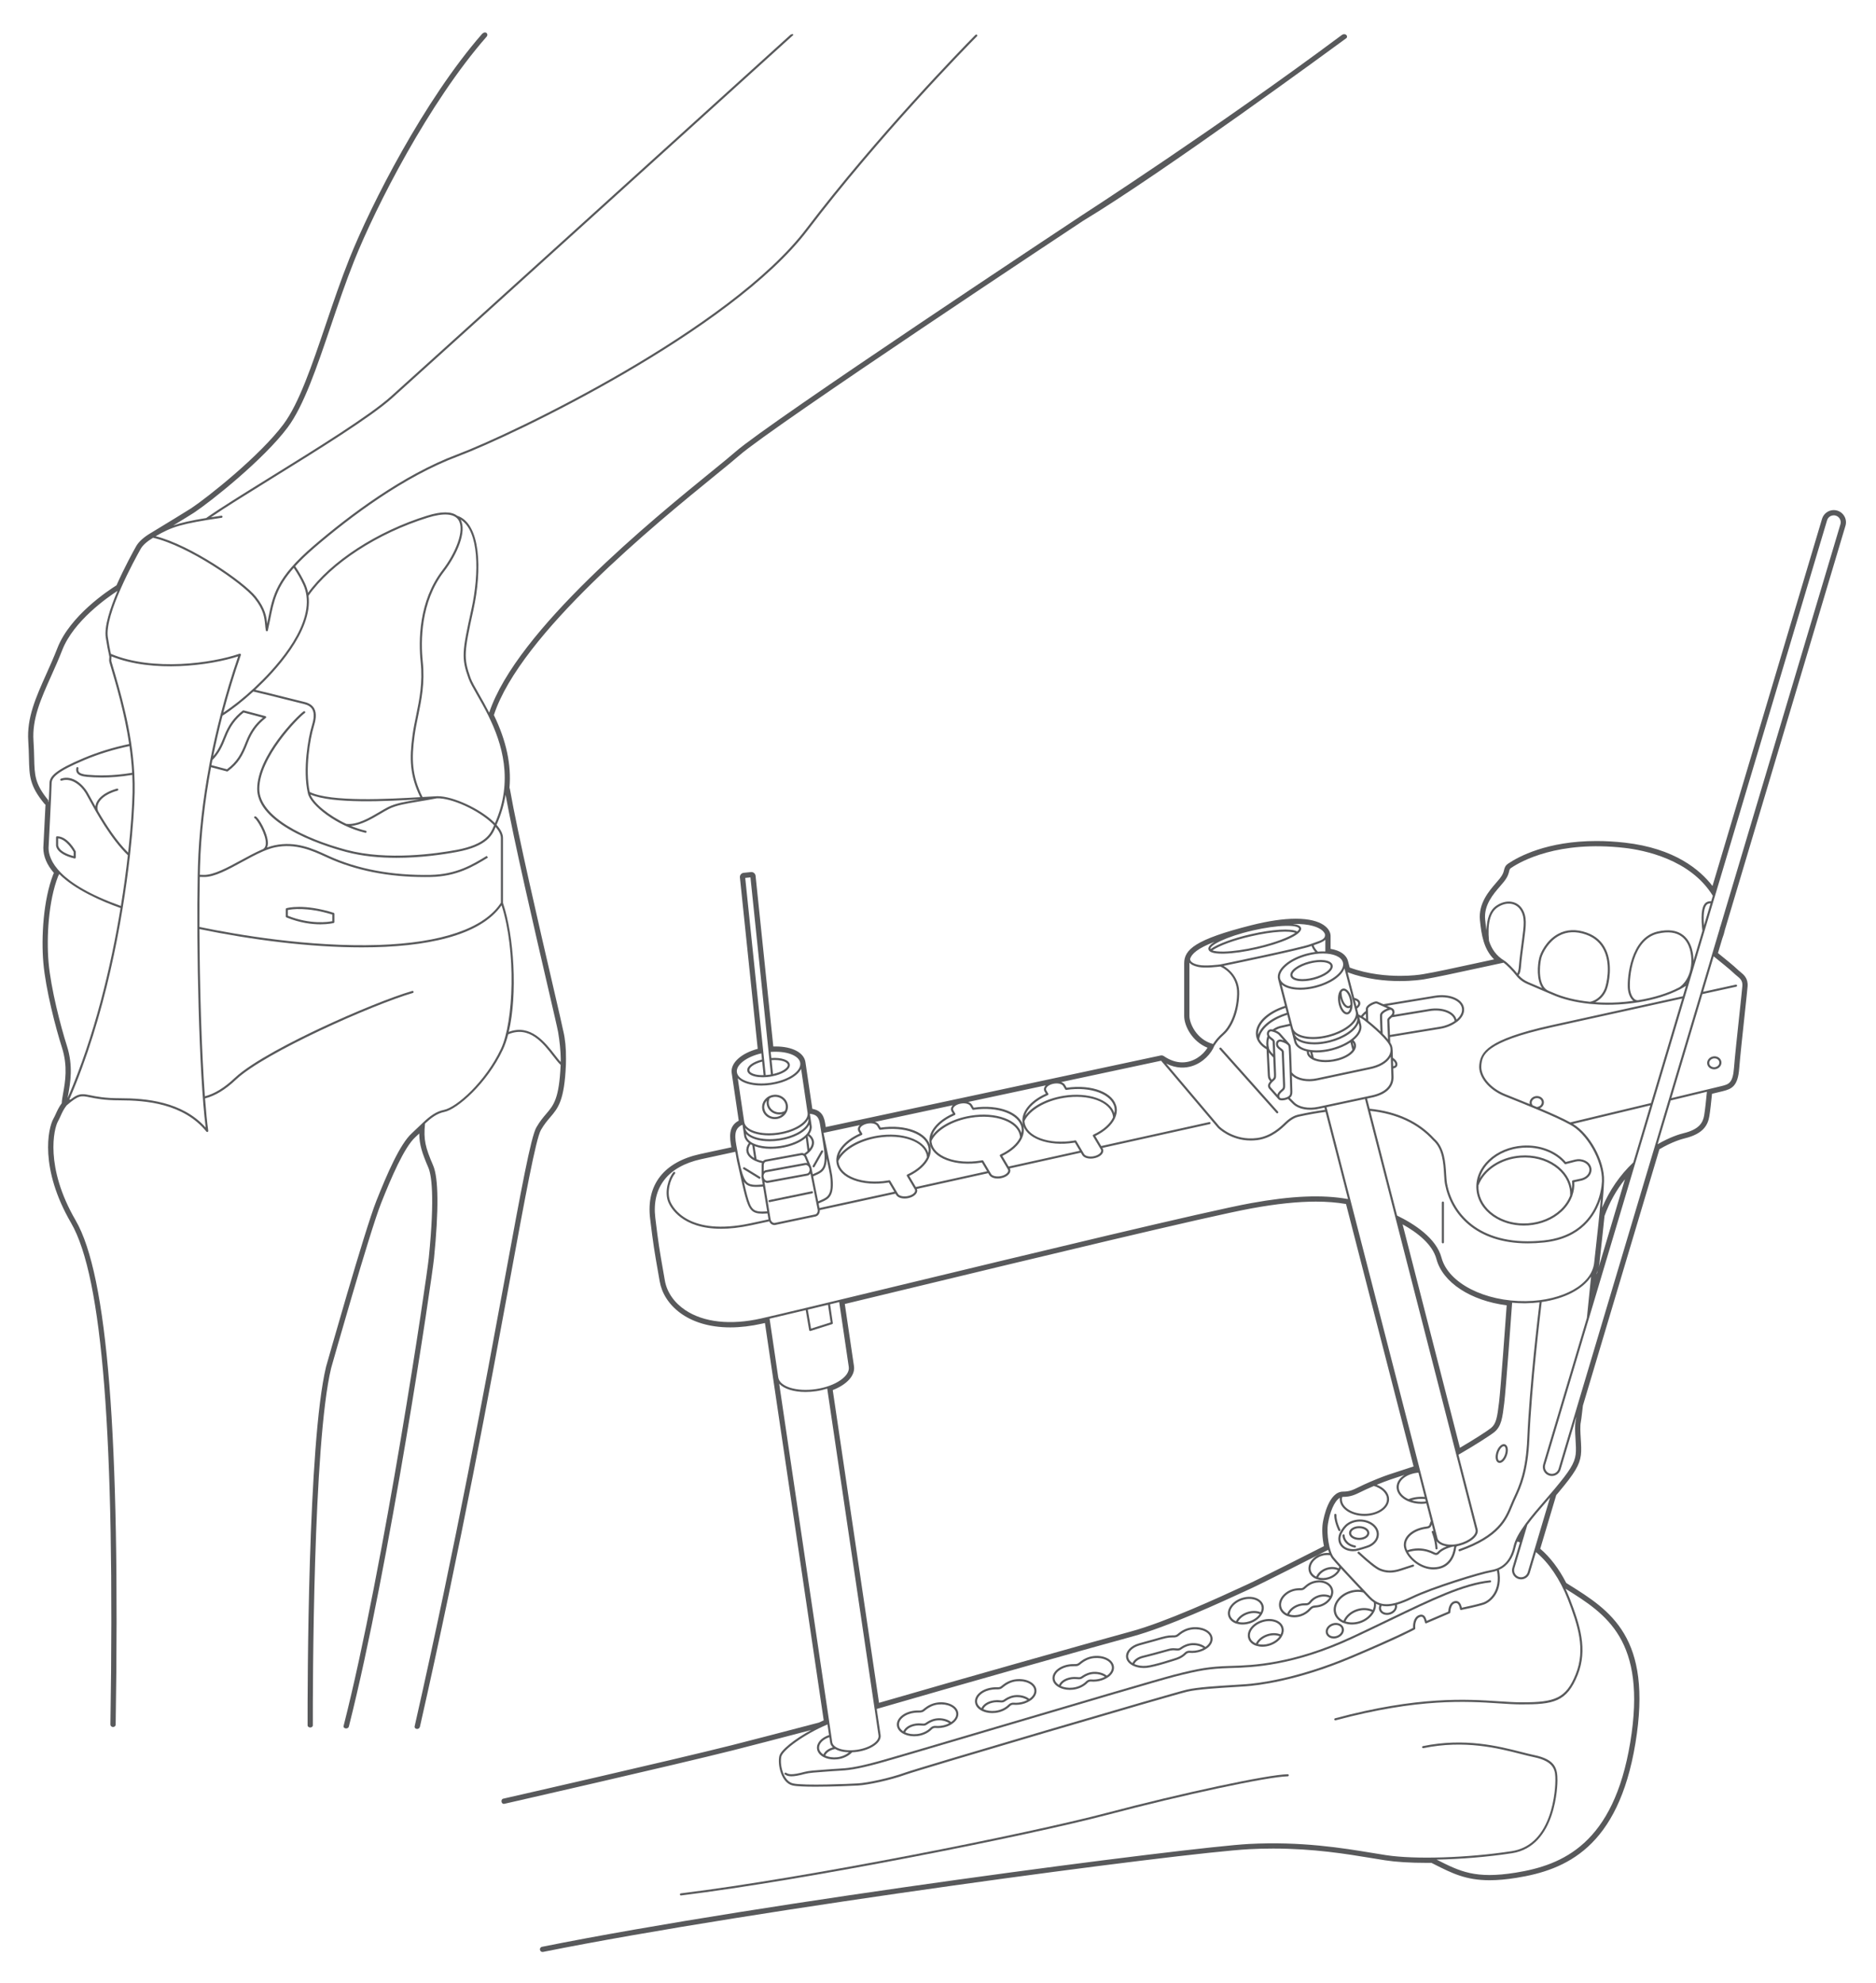 <?xml version="1.0" encoding="utf-8"?>

<svg version="1.1" id="Layer_1" xmlns="http://www.w3.org/2000/svg" xmlns:xlink="http://www.w3.org/1999/xlink" x="0px" y="0px"
	 viewBox="0 0 446.7 472.1" style="enable-background:new 0 0 446.7 472.1;" xml:space="preserve">
<style type="text/css">
	.st0{fill:#58595B;}
</style>
<g>
	<path class="st0" d="M353.117,381.509c-1.187,0.395-4.157,1.035-5.035,1.221c-0.098-0.46-0.307-1.157-0.836-1.459
		c-0.312-0.178-0.682-0.19-1.096-0.037c-1.092,0.403-1.276,1.92-1.308,2.431l-5.13,2.193c-0.136-0.53-0.345-1.132-0.831-1.374
		c-0.304-0.152-0.67-0.138-1.085,0.045c-1.183,0.519-1.382,2.104-1.319,3.005c-0.743,0.397-4.559,2.372-14.913,6.738
		c-13.007,5.485-22.392,6.49-24.958,6.668c-0.807,0.056-1.712,0.11-2.669,0.17c-3.909,0.239-8.774,0.538-11.311,1.115
		c-3.405,0.773-63.676,18.522-67.177,19.782c-3.587,1.293-8.855,2.411-11.168,2.547c-1.901,0.112-12.824,0.586-15.438,0.006
		c-2.337-0.52-3.212-4.456-2.797-6.39c0.326-1.522,5.422-5.302,10.987-7.648l0.374,2.528c-1.839,0.593-3.013,1.898-2.866,3.238
		c0.091,0.829,0.659,1.548,1.599,2.024c0.713,0.361,1.58,0.551,2.495,0.551c0.246,0,0.496-0.014,0.747-0.042
		c1.368-0.149,2.648-0.75,3.512-1.649c0.005-0.005,0.003-0.014,0.008-0.02c0.405-0.017,0.816-0.048,1.233-0.11
		c1.576-0.232,3.016-0.758,4.055-1.479c1.09-0.757,1.621-1.647,1.493-2.509l-0.921-6.222c18.209-5.302,53.483-15.257,60.752-17.211
		c8.421-2.262,21.686-8.388,26.68-10.693c0.669-0.31,1.188-0.549,1.525-0.701c2.618-1.178,16.45-8.203,18.529-9.26
		c0.078,0.263,0.162,0.508,0.25,0.742c-0.639-0.06-1.307,0.009-1.959,0.219c-2.106,0.683-3.386,2.583-2.852,4.237
		c0.238,0.734,0.807,1.33,1.599,1.677c0.042,0.018,0.09,0.024,0.133,0.041c0.012,0.006,0.016,0.02,0.028,0.024
		c0.025,0.009,0.052,0.013,0.077,0.013c0.002,0,0.004-0.002,0.006-0.002c0.442,0.158,0.918,0.255,1.417,0.255
		c0.507,0,1.028-0.081,1.535-0.245c1.193-0.386,2.144-1.172,2.627-2.112c0.002-0.003,0.007-0.003,0.009-0.007
		c0.003-0.005-0.001-0.011,0.002-0.017c0.064-0.126,0.123-0.254,0.169-0.385c1.343,1.466,3.085,3.323,4.751,5.088
		c-0.861-0.102-1.782-0.012-2.662,0.271c-2.699,0.875-4.341,3.305-3.658,5.415c0.302,0.933,1.025,1.69,2.037,2.134
		c0.052,0.023,0.112,0.03,0.164,0.051c0.014,0.008,0.02,0.025,0.036,0.031c0.026,0.009,0.053,0.013,0.078,0.013
		c0.005,0,0.008-0.004,0.013-0.004c0.571,0.208,1.189,0.334,1.837,0.334c0.65,0,1.32-0.104,1.973-0.315
		c1.54-0.499,2.737-1.518,3.353-2.696c0.009-0.011,0.024-0.012,0.031-0.024c0.006-0.011,0-0.023,0.004-0.035
		c0.304-0.604,0.438-1.245,0.397-1.882c0.274,0.141,0.552,0.263,0.838,0.352c-0.159,0.374-0.189,0.766-0.071,1.133
		c0.138,0.426,0.458,0.773,0.902,0.979c0.287,0.133,0.612,0.2,0.947,0.2c0.268,0,0.541-0.043,0.807-0.129
		c1.116-0.362,1.787-1.381,1.554-2.309c1.172-0.328,2.431-0.852,3.8-1.516c4.571-2.216,16.126-5.807,18.71-6.236
		c0.47-0.078,0.904-0.206,1.321-0.357C357.339,378.727,354.682,380.987,353.117,381.509z M363.34,309.749
		c-9.828,0.127-18.487-4.301-20.098-10.342c-1.234-4.625-6.408-7.998-10.577-10.026l-6.396-24.921
		c6.314,0.678,11.342,3.016,14.955,6.994c2.261,1.972,2.464,5.355,2.627,8.075c0.057,0.936,0.104,1.742,0.231,2.396
		c1.363,7.053,7.269,14.072,19.707,14.072c1.233,0,2.532-0.069,3.896-0.214c8.891-0.945,12.237-6.49,13.497-10.483
		c-0.314,3.818-0.837,8.527-1.253,12.267c-0.122,1.099-0.235,2.118-0.333,3.015C379.038,305.764,372.201,309.619,363.34,309.749z
		 M341.344,364.54c-0.067-0.092-0.182-0.141-0.291-0.094c-0.127,0.054-0.186,0.201-0.131,0.328c0.007,0.017,0.729,1.724,0.881,3.853
		c0.009,0.132,0.119,0.232,0.249,0.232c0.006,0,0.012,0,0.018-0.001c0.138-0.01,0.241-0.129,0.231-0.267
		c-0.045-0.625-0.137-1.204-0.244-1.726c0.435,0.643,1.319,1.085,2.413,1.261c-0.966,0.375-1.74,0.852-2.166,1.359
		c-0.227,0.271-0.457,0.229-0.756,0.074c-0.828-0.431-2.161-0.944-3.803-0.944c-0.933,0-1.85,0.156-2.673,0.442
		c-0.197-0.444-0.304-0.876-0.304-1.263c0-1.902,2.094-3.537,4.978-3.887c0.771-0.094,1.014-0.427,1.178-1L341.344,364.54z
		 M337.745,369.115c1.541,0,2.793,0.482,3.572,0.888c0.228,0.118,0.438,0.177,0.632,0.177c0.282,0,0.529-0.124,0.737-0.372
		c0.526-0.628,1.741-1.241,3.17-1.601c0.007-0.002,0.009-0.009,0.015-0.011c0.137-0.006,0.274-0.013,0.414-0.026
		c-0.044,0.134-0.073,0.266-0.089,0.374c-0.205,1.375-1.092,4.571-4.894,4.571c-2.65,0-4.99-1.827-6.002-3.607
		C336.056,369.255,336.892,369.115,337.745,369.115z M342.294,366.226l-26.432-102.648l9.164-1.948l26.321,102.559
		c0.137,0.527-0.187,1.176-0.886,1.781c-0.757,0.654-1.854,1.191-3.092,1.511C344.824,368.14,342.588,367.362,342.294,366.226z
		 M319.603,356.366c0.07-0.011,0.139-0.024,0.21-0.024c1.813,0,2.816-0.49,4.334-1.232c0.317-0.155,0.659-0.322,1.035-0.498
		c0.624-0.291,1.289-0.583,1.952-0.864c1.899,0.572,3.125,1.802,3.125,3.156c0,1.919-2.408,3.48-5.369,3.48s-5.369-1.562-5.369-3.48
		C319.521,356.724,319.56,356.545,319.603,356.366z M318.773,373.364c-0.848-0.385-1.91-0.441-2.919-0.113
		c-1.136,0.368-2.048,1.153-2.456,2.083c-0.608-0.294-1.046-0.756-1.229-1.322c-0.45-1.392,0.685-3.01,2.529-3.606
		c0.679-0.221,1.376-0.271,2.027-0.166c0.149,0.317,0.307,0.593,0.474,0.803c0.315,0.393,0.922,1.078,1.696,1.929
		C318.865,373.105,318.825,373.236,318.773,373.364z M318.544,373.808c-0.452,0.726-1.24,1.331-2.212,1.645
		c-0.834,0.271-1.699,0.278-2.448,0.058c0.357-0.788,1.133-1.462,2.124-1.783C316.891,373.442,317.814,373.483,318.544,373.808z
		 M197.672,414.827c0.063,0.429,0.285,0.818,0.647,1.151c-1.098,0.303-1.926,0.929-2.256,1.699
		c-0.593-0.383-0.962-0.881-1.023-1.443c-0.119-1.081,0.879-2.153,2.443-2.682L197.672,414.827z M198.862,416.37
		c0.279,0.165,0.598,0.311,0.965,0.429c0.685,0.222,1.483,0.331,2.328,0.353c-0.76,0.627-1.754,1.056-2.825,1.174
		c-1.033,0.11-2.025-0.036-2.824-0.403C196.792,417.19,197.7,416.584,198.862,416.37z M199.981,416.323
		c-1.072-0.348-1.717-0.905-1.815-1.568l-12.631-85.35c1.13,1.235,3.446,1.97,6.261,1.97c0.824,0,1.69-0.062,2.582-0.194
		c0.909-0.134,1.77-0.351,2.595-0.607l12.218,82.554c0.098,0.664-0.358,1.383-1.284,2.026c-0.978,0.678-2.342,1.174-3.843,1.396
		C202.562,416.771,201.113,416.69,199.981,416.323z M184.059,255.682l-0.344-3.314c2.292-0.148,3.755,0.428,3.854,1.106
		c0.06,0.402-0.336,0.885-1.086,1.322C185.836,255.173,184.993,255.477,184.059,255.682z M182.989,250.223l0.577,5.552
		c-0.105,0.018-0.206,0.043-0.313,0.059c-0.314,0.046-0.624,0.079-0.928,0.1L177.447,209l1.245-0.129l4.296,41.334
		c0,0.004-0.003,0.006-0.003,0.009S182.988,250.219,182.989,250.223z M181.824,255.946c-0.72,0.015-1.395-0.036-1.963-0.173
		c-0.845-0.202-1.363-0.549-1.422-0.951c-0.107-0.725,1.192-1.601,3.05-2.094L181.824,255.946z M181.437,252.225
		c-2.246,0.578-3.646,1.635-3.493,2.67c0.092,0.624,0.731,1.109,1.8,1.365c0.549,0.132,1.184,0.198,1.863,0.198
		c0.155,0,0.316-0.012,0.475-0.018c0.007,0.001,0.011,0.007,0.018,0.007c0.009,0,0.018,0,0.026-0.001
		c0.006-0.001,0.009-0.007,0.015-0.008c0.388-0.019,0.782-0.051,1.184-0.11c0.177-0.026,0.346-0.065,0.519-0.098
		c0.008,0,0.013,0.007,0.02,0.006c0.011-0.001,0.017-0.012,0.027-0.015c1.092-0.214,2.09-0.554,2.842-0.993
		c0.949-0.554,1.421-1.202,1.329-1.826c-0.16-1.081-1.96-1.695-4.401-1.531l-0.151-1.45c3.704-0.294,6.769,0.832,7.034,2.613
		c0,0,0,0.001,0,0.001l0.001,0.005c0.288,1.991-2.853,4.108-7.008,4.723c-4.156,0.609-7.781-0.509-8.075-2.5
		c-0.258-1.746,2.283-3.693,5.823-4.5L181.437,252.225z M181.284,258.432c0.742,0,1.523-0.057,2.326-0.176
		c3.514-0.519,6.263-2.049,7.146-3.788l1.552,10.51c0.203,1.97-2.907,4.044-7.011,4.65c-2.042,0.301-4.018,0.191-5.561-0.308
		c-1.483-0.481-2.376-1.26-2.514-2.191c-0.001-0.008-0.01-0.012-0.011-0.019l-1.538-10.419
		C176.713,257.781,178.776,258.432,181.284,258.432z M283.217,229.338c0-0.05,0.001-0.101,0.003-0.152
		c0.32,0.376,0.939,0.773,2.131,1.013c1.667,0.335,4.71-0.037,5.217-0.103c0.527,0.228,4.133,1.959,4.005,6.537
		c-0.142,5.025-2.189,8.152-3.378,9.209c-1.264,1.123-1.804,1.847-2.36,2.692c-3.916-1.043-5.617-4.903-5.617-6.678V229.338z
		 M289.194,224.208c-1.011,0.621-1.58,1.238-1.453,1.794c0.158,0.685,1.263,1.031,3.288,1.031c0.154,0,0.314-0.002,0.479-0.006
		c2.149-0.052,4.929-0.448,7.825-1.113c5.481-1.259,10.838-3.374,10.47-4.98c-0.12-0.519-0.797-0.842-1.992-0.968
		c4.226-0.121,6.145,0.844,6.907,1.439c0.38,0.296,0.638,0.63,0.766,0.96c0.186,1.083-0.667,1.432-2.446,2.039
		c-0.346,0.118-0.711,0.243-1.091,0.385c-2.4,0.898-21.147,4.756-21.393,4.806c-0.153,0.021-3.439,0.45-5.104,0.115
		c-1.478-0.298-1.895-0.817-2.012-1.101c-0.06-0.147-0.066-0.282-0.043-0.402C283.815,227.041,285.159,225.757,289.194,224.208z
		 M308.871,221.748c-1.399-0.799-5.867-0.543-11.105,0.661c-4.196,0.963-7.866,2.33-9.512,3.524
		c-0.007-0.015-0.021-0.029-0.024-0.044c-0.188-0.818,3.561-2.88,10.092-4.38c2.866-0.658,5.61-1.049,7.727-1.101
		c0.158-0.004,0.31-0.006,0.455-0.006c1.956,0,2.741,0.337,2.812,0.644C309.356,221.225,309.197,221.467,308.871,221.748z
		 M308.425,222.085c-1.46,0.98-4.654,2.296-9.203,3.341c-2.865,0.658-5.608,1.049-7.726,1.101c-1.44,0.033-2.331-0.098-2.813-0.283
		c1.649-1.133,5.164-2.422,9.194-3.348C303.247,221.663,307.122,221.565,308.425,222.085z M359.854,206.595
		c2.325-1.569,11.145-6.543,26.935-4.75c4.565,0.519,15.713,2.676,21.058,11.413l-0.385,1.291c-0.382-0.015-0.753,0.039-1.057,0.198
		c-1.085,0.569-1.454,2.545-1.128,6.042c0.025,0.267,0.054,0.532,0.086,0.793l-2.134,7.151c0-0.028,0.005-0.05,0.005-0.078
		c0-1.236-0.235-4.298-2.415-6.027c-1.488-1.179-3.561-1.468-6.162-0.862c-6.452,1.508-7.207,10.968-7.057,13.418
		c0.08,1.301,0.567,2.465,1.273,3.038c0.021,0.017,0.044,0.022,0.065,0.038c-1.173,0.158-2.367,0.288-3.593,0.358
		c-1.888,0.109-3.728,0.085-5.504-0.038c1.079-0.533,2.158-1.533,2.729-3c0.626-1.613,1.417-6.041-0.139-9.435
		c-0.903-1.972-2.45-3.359-4.599-4.122c-2.507-0.889-4.798-0.793-6.81,0.286c-2.923,1.568-4.244,4.636-4.507,5.687
		c-0.444,1.774-0.675,5.283,0.682,7.221c-1.265-0.541-2.69-1.154-3.291-1.415c-0.945-0.409-1.681-0.952-2.3-1.665
		c0.411-0.433,0.533-1.663,0.563-2.074c0.111-1.54,0.444-4.02,0.644-5.502l0.117-0.881c0.443-3.331,0.736-5.53-0.517-7.392
		c-0.578-0.86-1.413-1.413-2.414-1.599c-1.223-0.226-2.558,0.116-3.77,0.964c-1.452,1.017-2.207,2.977-2.274,5.816
		c-0.134-0.818-0.234-1.667-0.321-2.543c-0.346-3.452,1.927-6.071,3.586-7.983c0.338-0.39,0.651-0.751,0.913-1.085
		c0.897-1.141,1.074-1.877,1.204-2.414c0.096-0.401,0.145-0.603,0.446-0.804L359.854,206.595z M405.739,220.319
		c-0.291-3.675,0.318-4.825,0.897-5.128c0.193-0.101,0.43-0.139,0.677-0.146L405.739,220.319z M401.662,233.98
		c-0.015,0.01-0.033,0.019-0.049,0.03c0.023-0.031,0.045-0.061,0.068-0.093L401.662,233.98z M390.068,238.108
		c-0.312,0.035-0.607-0.05-0.88-0.272c-0.592-0.481-1.02-1.533-1.089-2.681c-0.146-2.361,0.56-11.472,6.67-12.9
		c2.448-0.571,4.377-0.313,5.738,0.766c2.009,1.594,2.226,4.472,2.226,5.636c0.001,3.896-2.035,5.891-2.914,6.405
		C397.154,236.455,393.801,237.506,390.068,238.108z M369.667,236.264c-0.09-0.04-0.152-0.068-0.188-0.082
		c-0.097-0.037-0.368-0.151-0.736-0.306c-2.498-1.028-2.244-5.755-1.744-7.758c0.345-1.376,1.806-4.051,4.259-5.367
		c1.883-1.01,4.039-1.096,6.405-0.255c2.017,0.715,3.468,2.014,4.312,3.858c1.636,3.57,0.516,8.043,0.126,9.045
		c-0.706,1.818-2.256,2.853-3.496,3.085C375.254,238.146,372.194,237.398,369.667,236.264z M358.21,228.698
		C358.21,228.698,358.21,228.698,358.21,228.698C358.21,228.698,358.21,228.697,358.21,228.698
		c-1.964-1.179-3.029-2.798-3.659-4.704c0,0,0-0.001,0-0.001c-0.395-4.073,0.267-6.741,1.966-7.93
		c1.102-0.77,2.308-1.083,3.391-0.882c0.866,0.161,1.59,0.64,2.092,1.386c1.146,1.705,0.863,3.83,0.436,7.046l-0.118,0.881
		c-0.199,1.488-0.534,3.978-0.646,5.532c-0.07,0.964-0.27,1.555-0.389,1.729C360.5,230.723,358.876,229.104,358.21,228.698z
		 M358.025,229.178c0.652,0.44,2.185,1.982,2.878,2.906c0.001,0.002,0.003,0.003,0.005,0.005c0,0,0,0.001,0,0.001
		c0.001,0.001,0.001,0.001,0.002,0.002c0.729,0.969,1.618,1.659,2.797,2.17c0.76,0.329,3.499,1.508,4.858,2.082
		c0.001,0,0.001,0.001,0.002,0.001c0,0,0,0,0,0c0.362,0.153,0.631,0.265,0.732,0.304c0.031,0.012,0.085,0.036,0.163,0.071
		c2.578,1.156,5.698,1.916,9.112,2.26c0.012,0.002,0.02,0.012,0.032,0.012c0.013,0,0.027-0.001,0.04-0.004
		c1.336,0.132,2.711,0.206,4.124,0.206c0.856,0,1.726-0.024,2.602-0.074c1.609-0.091,3.178-0.265,4.692-0.507
		c0.035-0.003,0.069-0.003,0.105-0.008c0.006-0.001,0.008-0.007,0.014-0.008c3.684-0.599,7.001-1.634,9.674-2.999
		c0.015-0.004,0.029,0.004,0.043-0.003c0.046-0.022,0.11-0.068,0.163-0.099c0.487-0.255,0.944-0.524,1.384-0.801l-0.737,2.47
		c-14.216,3.117-24.781,5.444-31.4,6.918c-15.199,3.384-16.75,6.384-17.076,9.413c-0.3,2.807,2.238,5.947,6.036,7.467l0.672,0.269
		c4.005,1.6,11.461,4.578,14.806,6.451c0.002,0.001,0.004,0.001,0.006,0.002c0.002,0.001,0.002,0.003,0.004,0.004
		c4.023,2.012,7.83,8.661,7.686,13.425c-0.002,0.08-0.007,0.17-0.01,0.253c-0.096,1.751-1.207,12.585-13.803,13.922
		c-14.778,1.57-21.603-5.921-23.06-13.456c-0.119-0.621-0.167-1.413-0.222-2.33c-0.16-2.665-0.379-6.313-2.777-8.402
		c-3.714-4.091-8.91-6.496-15.439-7.16l-0.619-2.412l0.767-0.163c4.66-0.883,5.578-3.232,5.527-5.049l-0.062-1.964
		c0.443-0.063,0.699-0.258,0.83-0.434c0.296-0.396,0.25-1.134-0.547-1.82c-0.129-0.111-0.244-0.197-0.363-0.284l-0.059-1.88
		c0-0.017-0.015-0.027-0.019-0.043c-0.003-0.291-0.032-0.579-0.12-0.859c-0.081-0.26-0.232-0.551-0.435-0.861l-0.051-1.292
		l11.952-1.956c1.461-0.239,2.779-0.785,3.804-1.531c0.035-0.018,0.067-0.033,0.09-0.065c0.11-0.083,0.234-0.156,0.337-0.244
		c1.1-0.944,1.607-2.057,1.432-3.132c-0.176-1.076-1.013-1.968-2.354-2.512c-1.302-0.528-2.934-0.669-4.597-0.396l-12.252,2.019
		l-1.265-0.56c-0.24-0.122-0.512-0.139-0.808-0.051c-0.922,0.275-1.932,0.899-2.08,1.562c-0.01,0.046-0.028,0.129-0.023,0.66
		c-0.465,0.346-0.841,0.727-1.136,1.132c-0.194-0.105-0.391-0.205-0.596-0.293l-0.364-1.407c0.565-0.404,0.854-0.904,0.773-1.402
		c-0.091-0.559-0.64-0.982-1.433-1.153l-1.572-6.079c4.451,1.656,8.978,2.084,12.411,2.084c3.086,0,5.288-0.337,5.753-0.415
		c2.889-0.481,7.799-1.549,12.548-2.582C353.853,230.07,356.066,229.589,358.025,229.178z M386.925,280.731l-6.264,20.987
		c0.083-0.332,0.143-0.665,0.179-1c0.097-0.901,0.211-1.926,0.334-3.031c0.283-2.547,0.604-5.429,0.882-8.224
		C383.238,286.236,384.869,283.313,386.925,280.731z M380.466,302.371l-0.307,1.029c0.013-0.134,0.024-0.25,0.033-0.343
		C380.295,302.83,380.387,302.601,380.466,302.371z M388.901,276.737c-3.182,3.018-5.668,6.63-7.408,10.755
		c0.219-2.353,0.387-4.518,0.445-6.149c0.006-0.115,0.008-0.185,0.008-0.208c0-0.002,0-0.005,0-0.007c0-0.001,0-0.003,0-0.004
		c0,0,0-0.003,0-0.004c0,0,0,0,0,0c0.141-4.788-3.377-11.15-7.389-13.563l18.401-4.414L388.901,276.737z M393.123,262.589
		l-19.218,4.609c-1.72-0.954-4.445-2.175-7.24-3.357c0.64-0.302,1.043-0.943,0.943-1.618c-0.061-0.415-0.297-0.776-0.666-1.02
		c-0.359-0.235-0.8-0.329-1.247-0.264c-0.931,0.137-1.587,0.937-1.462,1.782c0.006,0.042,0.028,0.08,0.038,0.121
		c-1.92-0.79-3.742-1.519-5.142-2.078l-0.672-0.269c-3.594-1.438-6.001-4.36-5.724-6.949c0.244-2.275,0.578-5.392,16.688-8.978
		c6.574-1.464,17.05-3.772,31.127-6.858L393.123,262.589z M364.956,263.126c-0.12-0.138-0.202-0.301-0.229-0.477
		c-0.084-0.573,0.383-1.118,1.04-1.215c0.324-0.046,0.645,0.02,0.9,0.188c0.248,0.163,0.406,0.402,0.446,0.674
		c0.084,0.572-0.383,1.117-1.038,1.214c-0.055,0.008-0.11,0.013-0.164,0.015C365.593,263.391,365.274,263.258,364.956,263.126z
		 M313.909,263.483c-2.387,0.515-4.656,0.072-5.783-1.123c-0.32-0.34-0.657-0.673-0.994-1.005c0.439-0.343,0.626-0.801,0.598-1.523
		c-0.006-0.154-0.02-0.633-0.039-1.31c-0.024-0.851-0.048-1.691-0.073-2.501c0.923,0.889,2.413,1.376,4.103,1.376
		c0.653,0,1.336-0.071,2.024-0.221l12.27-2.607c2.432-0.461,4.239-1.494,5.088-2.91c0.024-0.039,0.036-0.081,0.058-0.121l0.15,4.791
		c0.065,2.325-1.705,3.896-5.126,4.544L313.909,263.483z M302.556,258.826c-0.172-0.248-0.273-0.526,0.368-1.203
		c0.001-0.001,0.003,0,0.004-0.002c0.002-0.002,0.001-0.004,0.003-0.006c0.148-0.155,0.275-0.265,0.38-0.355
		c0.434-0.375,0.571-0.574,0.534-1.514l-0.308-7.78c-0.016-0.387-0.348-0.637-0.67-0.878c-0.231-0.175-0.471-0.354-0.604-0.581
		c-0.146-0.249-0.143-0.583,0.01-0.793c0.116-0.163,0.308-0.223,0.555-0.169c0.736,0.158,1.466,0.531,1.747,0.901l1.067,1.212
		c-0.183-0.063-0.368-0.118-0.549-0.157c-0.443-0.098-0.83,0.038-1.066,0.364c-0.267,0.37-0.281,0.921-0.035,1.34
		c0.184,0.312,0.477,0.532,0.735,0.727c0.238,0.18,0.464,0.349,0.47,0.498l0.308,7.78c0.031,0.793-0.038,0.853-0.373,1.138
		c-0.113,0.096-0.248,0.211-0.407,0.371c-0.315,0.318-0.503,0.614-0.573,0.909L302.556,258.826z M306.099,239.944l0.3,1.162
		c-3.511,1.083-6.054,3.05-6.828,5.219C299.332,243.875,302.018,241.245,306.099,239.944z M306.525,241.591l0.554,2.141
		l-2.274,0.507c-0.7,0.193-1.289,0.483-1.772,0.846c-0.032-0.008-0.067-0.021-0.099-0.028c-0.442-0.097-0.83,0.038-1.066,0.364
		c-0.252,0.35-0.271,0.858-0.065,1.267c-0.185,0.48-0.274,1.02-0.274,1.601c-0.003,0.017-0.018,0.029-0.017,0.047l0.043,0.86
		c-0.809-0.521-1.39-1.145-1.711-1.844C300.086,245.053,302.754,242.762,306.525,241.591z M322.993,239.586l-0.386-1.492
		c0.448,0.145,0.751,0.394,0.798,0.689C323.448,239.042,323.294,239.328,322.993,239.586z M323.629,244.046
		c0.511,1.976-2.428,4.45-6.55,5.517c-1.994,0.516-3.97,0.623-5.566,0.303c-0.002,0-0.003-0.001-0.005-0.001
		c0,0-0.001-0.001-0.001-0.001c0,0-0.001,0-0.001,0c-1.582-0.319-2.587-1.012-2.83-1.951l-0.132-0.511
		c0.549,0.465,1.323,0.818,2.303,1.024c0.655,0.138,1.37,0.206,2.123,0.206c1.183,0,2.458-0.168,3.739-0.499
		c3.487-0.902,6.093-2.742,6.789-4.591L323.629,244.046z M322.357,249.233l-0.278-1.082c0.154,0.186,0.257,0.386,0.294,0.601
		C322.4,248.909,322.393,249.07,322.357,249.233z M311.961,250.434l0.256,0.994c-0.282-0.24-0.476-0.515-0.53-0.829
		c-0.012-0.069-0.017-0.138-0.016-0.207C311.766,250.409,311.864,250.421,311.961,250.434z M312.836,251.827l-0.341-1.324
		c0.315,0.027,0.637,0.044,0.968,0.044c1.184,0,2.461-0.168,3.741-0.499c1.703-0.44,3.196-1.106,4.361-1.885l0.45,1.753
		c-0.204,0.283-0.473,0.564-0.843,0.834c-0.935,0.684-2.251,1.198-3.707,1.45C315.644,252.514,313.923,252.34,312.836,251.827z
		 M316.584,247.648c-2.027,0.524-4.03,0.626-5.634,0.288c-1.453-0.305-2.4-0.934-2.709-1.775c0.548,0.455,1.314,0.801,2.28,1.004
		c0.654,0.137,1.369,0.205,2.123,0.205c1.182,0,2.457-0.168,3.738-0.499c3.468-0.896,6.064-2.721,6.778-4.56
		C323.458,244.255,320.583,246.613,316.584,247.648z M308.192,248.037c0.28,1.084,1.341,1.878,2.985,2.26
		c-0.002,0.024-0.006,0.058-0.007,0.07c-0.002,0.106,0.006,0.212,0.024,0.318c0.109,0.631,0.575,1.143,1.275,1.515
		c0.004,0.003,0.009,0.005,0.014,0.008c0.791,0.417,1.88,0.654,3.135,0.654c0.613,0,1.263-0.056,1.934-0.172
		c1.529-0.264,2.921-0.811,3.917-1.539c0.448-0.327,0.788-0.677,1.027-1.035c0.004-0.007,0.008-0.011,0.012-0.019
		c0.31-0.472,0.44-0.959,0.357-1.433c-0.066-0.379-0.271-0.73-0.588-1.033c1.422-1.157,2.151-2.492,1.836-3.712l-0.458-1.772
		c0.41,0.205,0.804,0.434,1.159,0.71c2.063,1.606,5.688,4.746,6.181,6.32c0.224,0.715,0.109,1.504-0.321,2.223
		c-0.774,1.291-2.463,2.241-4.758,2.677l-12.275,2.609c-2.383,0.515-4.654,0.073-5.784-1.125c-0.086-0.091-0.174-0.182-0.261-0.273
		c-0.105-3.388-0.211-6.086-0.306-6.396c-0.029-0.094-0.081-0.186-0.143-0.275c-0.003-0.004-0.001-0.009-0.004-0.012l-0.072-0.081
		c-0.034-0.04-0.065-0.08-0.104-0.119l-2.003-2.275c-0.271-0.359-0.782-0.649-1.306-0.85c0.372-0.226,0.784-0.424,1.27-0.557
		l2.278-0.508l0.167,0.644c0,0,0,0.001,0,0.001c0,0.001,0.001,0.003,0.001,0.004L308.192,248.037z M325.733,240.121
		c0.087-0.391,0.882-0.937,1.734-1.191c0.173-0.049,0.317-0.044,0.45,0.023l2.477,1.098c-0.828,0.31-1.642,0.867-1.774,1.454
		c-0.019,0.084-0.033,0.271-0.017,1.073c0.014,0.672,0.052,1.683,0.108,2.973c-1.077-1.028-2.207-1.975-2.92-2.552
		C325.698,240.632,325.719,240.193,325.733,240.121z M346.843,242.702c-0.01,0.009-0.023,0.016-0.034,0.024
		c-0.232-0.92-0.987-1.683-2.162-2.159c-1.22-0.494-2.749-0.627-4.306-0.371l-8.43,1.39c0.005-0.011,0.015-0.018,0.02-0.029
		c0.213-0.438,0.154-0.985-0.141-1.333c-0.1-0.117-0.224-0.194-0.358-0.25c-0.008-0.005-0.009-0.015-0.018-0.019l-1.183-0.524
		l11.497-1.895c1.575-0.259,3.111-0.129,4.327,0.364c1.175,0.477,1.902,1.232,2.049,2.129
		C348.253,240.928,347.804,241.877,346.843,242.702z M329.235,246.063c-0.071-1.555-0.115-2.735-0.131-3.495
		c-0.017-0.754-0.002-0.918,0.005-0.953c0.087-0.391,0.882-0.936,1.734-1.19c0.24-0.072,0.438-0.029,0.567,0.124
		c0.165,0.194,0.196,0.534,0.072,0.79c-0.115,0.236-0.34,0.435-0.558,0.627c-0.301,0.267-0.613,0.541-0.598,0.929
		c0.009,0.209,0.058,1.438,0.114,2.87l0.067,1.697C330.14,247.007,329.705,246.534,329.235,246.063z M330.941,245.744
		c-0.057-1.433-0.104-2.661-0.113-2.87c-0.006-0.149,0.205-0.336,0.429-0.533c0.058-0.052,0.118-0.112,0.178-0.168l8.989-1.482
		c1.47-0.24,2.901-0.119,4.036,0.34c1.093,0.443,1.77,1.146,1.905,1.978c0.002,0.012,0.002,0.025,0.004,0.037
		c-0.951,0.67-2.165,1.163-3.511,1.382l-11.892,1.947L330.941,245.744z M325.275,242.586c-0.066-0.052-0.119-0.093-0.154-0.121
		c-0.19-0.147-0.396-0.275-0.601-0.404c0.195-0.261,0.435-0.51,0.714-0.747C325.242,241.644,325.255,242.057,325.275,242.586z
		 M302.174,247.171c0.128,0.117,0.265,0.221,0.393,0.317c0.238,0.18,0.464,0.349,0.47,0.498l0.119,3.01
		c-0.451-0.479-0.893-1.011-0.976-1.368C301.967,248.716,301.974,247.882,302.174,247.171z M303.186,251.741l0.159,4.025
		c0.031,0.777-0.044,0.843-0.36,1.115c-0.056,0.048-0.118,0.102-0.185,0.163c-0.181-0.248-0.314-0.466-0.351-0.624
		c-0.03-0.129-0.049-0.259-0.055-0.391l-0.271-5.48C302.364,250.878,302.714,251.268,303.186,251.741z M304.734,261.301
		c-0.154-0.308-0.244-0.633,0.346-1.229c0.146-0.147,0.271-0.253,0.375-0.342c0.446-0.379,0.588-0.582,0.55-1.538l-0.308-7.78
		c-0.016-0.387-0.348-0.637-0.67-0.878c-0.231-0.175-0.471-0.355-0.604-0.581c-0.146-0.249-0.143-0.583,0.01-0.793
		c0.089-0.124,0.222-0.188,0.389-0.188c0.052,0,0.107,0.006,0.166,0.019c0.644,0.139,1.267,0.438,1.596,0.738l0.16,0.182
		c0.029,0.044,0.054,0.087,0.067,0.128c0.123,0.45,0.31,7.022,0.38,9.497c0.02,0.679,0.033,1.159,0.039,1.314
		c0.03,0.753-0.197,1.03-0.601,1.255c-0.46,0.255-1.292,0.445-1.721,0.311C304.845,261.398,304.764,261.361,304.734,261.301z
		 M331.69,252.462c0.006,0.005,0.01,0.008,0.016,0.013c0.588,0.506,0.602,0.97,0.473,1.143c-0.088,0.117-0.253,0.182-0.446,0.22
		L331.69,252.462z M322.808,240.87C322.808,240.87,322.808,240.87,322.808,240.87c0.511,1.977-2.428,4.452-6.55,5.517
		c-2.025,0.524-4.026,0.626-5.634,0.288c-1.545-0.324-2.527-1.011-2.768-1.934l-2.676-10.348c0.549,0.465,1.323,0.818,2.303,1.024
		c0.654,0.138,1.37,0.206,2.123,0.206c1.182,0,2.457-0.168,3.738-0.499c3.488-0.901,6.094-2.741,6.79-4.591L322.808,240.87z
		 M313.22,234.64c-2.023,0.524-4.024,0.628-5.634,0.289c-1.546-0.325-2.529-1.014-2.769-1.938c-0.239-0.925,0.287-2.004,1.482-3.038
		c1.242-1.075,3.042-1.955,5.067-2.479c1.279-0.331,2.524-0.488,3.648-0.488c2.499,0,4.402,0.775,4.755,2.138
		C320.282,231.099,317.343,233.574,313.22,234.64z M315.579,226.502c-0.569-0.027-1.169-0.016-1.797,0.041
		c-0.557-0.59-0.884-1.099-0.989-1.523c0.134-0.047,0.278-0.1,0.406-0.144c1.009-0.345,1.883-0.653,2.38-1.165V226.502z
		 M289.159,248.953c0.571-0.878,1.078-1.59,2.367-2.737c1.551-1.377,3.409-4.71,3.546-9.568c0.111-3.975-2.486-5.976-3.73-6.705
		c3.476-0.719,18.577-3.862,20.781-4.686c0.068-0.026,0.129-0.045,0.197-0.07c0.118,0.429,0.402,0.901,0.857,1.427
		c-0.629,0.084-1.275,0.204-1.935,0.375c-2.099,0.542-3.97,1.46-5.27,2.585c-1.347,1.165-1.929,2.422-1.64,3.541l1.64,6.344
		c-4.516,1.429-7.338,4.344-6.88,7.146c0.209,1.274,1.072,2.375,2.49,3.195l0.309,6.255c0.008,0.162,0.03,0.324,0.068,0.481
		c0.058,0.249,0.219,0.536,0.486,0.884c-0.565,0.649-0.667,1.167-0.285,1.713l2.159,2.444c0.002,0.002,0.006,0.001,0.008,0.004
		c0.071,0.111,0.188,0.238,0.43,0.313c0.146,0.045,0.315,0.065,0.496,0.065c0.478,0,1.027-0.144,1.44-0.335
		c0.362,0.354,0.723,0.712,1.066,1.077c0.909,0.964,2.462,1.489,4.227,1.489c0.653,0,1.336-0.071,2.025-0.221l1.359-0.289
		l0.136,0.53c-2.017,0.266-4.122,0.64-6.428,1.149c-0.572,0.127-1.73,0.532-3.066,1.828c-1.102,1.068-3.394,3.292-6.674,3.725
		c-5.515,0.726-8.952-2.735-8.976-2.758l-12.662-14.957c2.495,1.254,4.65,1.058,6.096,0.609
		C286.511,252.968,288.439,250.771,289.159,248.953z M265.346,265.013c-1.026-3.258-6.269-5.099-12.128-4.147
		c-4.032,0.661-7.441,2.47-9.109,4.754c0.559-1.859,2.498-3.676,5.379-4.914c0.066-0.028,0.117-0.084,0.139-0.152
		c0.022-0.068,0.015-0.143-0.022-0.204l-0.453-0.766c-0.036-0.062-0.06-0.125-0.07-0.192c-0.097-0.586,0.771-1.236,1.895-1.42
		c1.095-0.181,1.923,0.133,2.169,0.534l0.499,0.841c0.052,0.088,0.154,0.137,0.253,0.119c5.806-0.888,10.959,1.039,11.493,4.298
		C265.458,264.177,265.425,264.595,265.346,265.013z M260.241,270.467l1.897,3.197c0.035,0.062,0.058,0.123,0.067,0.188
		c0.097,0.586-0.771,1.236-1.894,1.42c-0.966,0.164-1.897-0.075-2.177-0.546c-0.003-0.005-0.005-0.009-0.008-0.014l-1.852-3.12
		c-0.054-0.089-0.15-0.137-0.261-0.118l-0.146,0.029c-0.064,0.014-0.13,0.026-0.195,0.037c-5.902,0.968-11.146-0.95-11.69-4.271
		c-0.022-0.134-0.033-0.268-0.039-0.403c1.212-2.576,4.959-4.786,9.355-5.505c5.896-0.97,11.146,0.95,11.69,4.271
		c0.02,0.126,0.029,0.251,0.036,0.377c-0.707,1.537-2.327,3.003-4.675,4.105c-0.063,0.03-0.111,0.086-0.133,0.153
		C260.196,270.333,260.204,270.406,260.241,270.467z M248.588,259.473c0.021,0.128,0.065,0.25,0.133,0.364l0.311,0.524
		c-3.793,1.708-5.961,4.431-5.543,6.987c0.589,3.595,6.09,5.691,12.266,4.686c0.062-0.011,0.122-0.022,0.182-0.035l1.16,1.956
		l-16.934,3.746l-1.492-2.515c2.3-1.128,3.909-2.613,4.653-4.188c0.011-0.012,0.01-0.031,0.018-0.045
		c0.384-0.832,0.54-1.686,0.403-2.528c-0.582-3.557-5.792-5.615-11.896-4.738l-0.415-0.698c-0.18-0.293-0.51-0.512-0.921-0.653
		c6.456-1.38,12.741-2.722,18.49-3.951C248.69,258.712,248.525,259.09,248.588,259.473z M192.506,266.355
		c0.223,1.974-2.893,4.058-7.01,4.667c-4.142,0.61-7.75-0.499-8.069-2.476c0.491,0.515,1.214,0.943,2.156,1.248
		c1.021,0.331,2.217,0.499,3.494,0.499c0.744,0,1.515-0.058,2.295-0.173C188.87,269.605,191.611,268.086,192.506,266.355z
		 M183.242,271.693c0.742,0,1.523-0.057,2.327-0.176c3.514-0.519,6.264-2.049,7.146-3.789l0.054,0.365
		c0.088,0.598-0.138,1.207-0.604,1.784c-0.007,0.008-0.019,0.008-0.026,0.017c-0.005,0.007-0.001,0.016-0.005,0.024
		c-0.076,0.092-0.163,0.183-0.252,0.273c-0.009,0.01-0.018,0.016-0.026,0.027c-1.195,1.198-3.435,2.209-6.096,2.603
		c-2.472,0.364-4.749,0.112-6.256-0.569c-0.013-0.01-0.028-0.012-0.043-0.019c-0.233-0.108-0.451-0.223-0.644-0.351
		c-0.005-0.005-0.004-0.013-0.01-0.018c-0.007-0.006-0.017-0.003-0.025-0.008c-0.615-0.418-1.009-0.936-1.098-1.535l-0.055-0.37
		C178.67,271.041,180.734,271.693,183.242,271.693z M193.312,271.772c0.083,0.563-0.131,1.161-0.59,1.742l-0.399-3.064
		c0.021-0.023,0.04-0.046,0.06-0.069C192.909,270.784,193.237,271.259,193.312,271.772z M179.126,272.626l0.471,3.058
		c-0.781-0.452-1.271-1.029-1.368-1.684c-0.077-0.524,0.097-1.066,0.494-1.611C178.855,272.469,178.98,272.554,179.126,272.626z
		 M180.145,275.958l-0.479-3.111c1.053,0.407,2.363,0.643,3.841,0.643c0.742,0,1.523-0.057,2.326-0.176
		c2.56-0.378,4.716-1.293,6.041-2.433l0.406,3.118c-0.229,0.217-0.499,0.427-0.798,0.631c-0.224-0.122-0.474-0.17-0.724-0.125
		l-8.446,1.551c-0.247,0.046-0.463,0.18-0.629,0.374C181.107,276.313,180.594,276.152,180.145,275.958z M196.84,275.791
		c0.401,1.908,0.763,3.655,0.824,4.13c0.585,4.558-0.593,5.073-2.225,5.787c-0.206,0.09-0.417,0.183-0.63,0.286l-1.185-5.946
		c0.185-0.087,0.369-0.17,0.548-0.249C195.555,279.194,196.782,278.654,196.84,275.791z M182.817,281.093
		c-0.44,0.081-0.88-0.309-0.982-0.866c-0.052-0.279-0.011-0.557,0.114-0.78c0.116-0.208,0.292-0.343,0.496-0.38l9.324-1.712
		c0.039-0.007,0.078-0.011,0.116-0.011c0.398,0,0.773,0.368,0.866,0.877c0.051,0.279,0.011,0.557-0.114,0.78
		c-0.116,0.208-0.292,0.343-0.496,0.38L182.817,281.093z M191.678,276.862l-9.324,1.712c-0.188,0.034-0.359,0.117-0.508,0.235
		l0.013-1.569c0.041-0.361,0.261-0.639,0.545-0.691l8.445-1.551c0.279-0.046,0.563,0.113,0.723,0.389l0.638,1.506
		C192.039,276.842,191.859,276.829,191.678,276.862z M182.676,288.378c-3.253,0.234-3.777-0.222-4.761-3.765
		c-0.185-0.666-0.485-1.924-0.803-3.316c0.627,0.93,1.467,1.26,2.977,1.26c0.465,0,1.006-0.033,1.61-0.084L182.676,288.378z
		 M183.5,290.292l-1.477-8.928c0.207,0.141,0.436,0.239,0.681,0.239c0.067,0,0.136-0.006,0.204-0.019l9.324-1.712
		c0.303-0.055,0.562-0.233,0.751-0.497l1.705,8.554c0.117,0.556-0.157,1.086-0.61,1.181l-9.544,2.006
		c-0.214,0.05-0.435-0.012-0.627-0.161C183.701,290.798,183.556,290.559,183.5,290.292z M195.126,287.58l-0.216-1.083
		c0.026-0.012,0.055-0.024,0.08-0.037c0.22-0.106,0.438-0.202,0.65-0.295c1.692-0.74,3.154-1.38,2.521-6.31
		c-0.076-0.589-0.559-2.882-1.071-5.309c-0.389-1.846-0.786-3.731-0.973-4.729c-0.007-0.042-0.014-0.083-0.021-0.125
		c2.78-0.595,5.67-1.213,8.632-1.847c-0.332,0.335-0.508,0.725-0.444,1.119c0.021,0.125,0.064,0.247,0.132,0.366l0.311,0.523
		c-3.792,1.708-5.961,4.43-5.542,6.987c0.289,1.768,1.742,3.225,4.092,4.104c2.302,0.86,5.205,1.067,8.172,0.582
		c0.062-0.011,0.123-0.022,0.183-0.035l1.315,2.216c-3.36,0.74-6.891,1.503-10.231,2.224
		C199.985,286.523,197.393,287.083,195.126,287.58z M221.042,274.508c-1.026-3.26-6.271-5.106-12.127-4.148
		c-4.032,0.661-7.441,2.471-9.109,4.755c0.559-1.859,2.498-3.676,5.38-4.915c0.066-0.028,0.117-0.084,0.139-0.152
		c0.022-0.068,0.014-0.143-0.022-0.204l-0.454-0.766c-0.036-0.062-0.06-0.127-0.071-0.192c-0.096-0.586,0.772-1.236,1.895-1.42
		c1.1-0.181,1.923,0.134,2.169,0.534l0.499,0.841c0.052,0.087,0.153,0.134,0.253,0.119c5.799-0.887,10.959,1.039,11.494,4.298
		C221.154,273.672,221.121,274.09,221.042,274.508z M211.972,281.086c-0.053-0.089-0.158-0.137-0.26-0.118l-0.15,0.03
		c-0.064,0.013-0.128,0.025-0.194,0.036c-2.882,0.473-5.693,0.275-7.916-0.556c-2.175-0.813-3.515-2.133-3.774-3.716
		c-0.022-0.133-0.033-0.268-0.039-0.402c1.211-2.576,4.958-4.786,9.355-5.506c5.901-0.968,11.146,0.95,11.69,4.271
		c0.02,0.126,0.029,0.25,0.035,0.375c-0.707,1.537-2.327,3.004-4.675,4.105c-0.063,0.03-0.112,0.086-0.132,0.153
		c-0.021,0.067-0.012,0.141,0.024,0.201l1.898,3.198c0.035,0.061,0.057,0.122,0.067,0.187c0.096,0.586-0.772,1.236-1.895,1.42
		c-0.978,0.163-1.919-0.082-2.185-0.562c-0.003-0.006-0.007-0.013-0.011-0.018L211.972,281.086z M218.072,282.579l-1.566-2.639
		c2.3-1.128,3.909-2.613,4.653-4.188c0.01-0.011,0.009-0.029,0.017-0.042c0.385-0.833,0.542-1.69,0.404-2.533
		c-0.582-3.556-5.786-5.619-11.896-4.737l-0.416-0.699c-0.184-0.299-0.523-0.523-0.946-0.663c6.063-1.297,12.352-2.641,18.55-3.966
		c-0.319,0.331-0.488,0.713-0.424,1.1c0.02,0.118,0.059,0.232,0.117,0.338c0.005,0.01,0.009,0.02,0.015,0.028l0.311,0.522
		c-3.792,1.708-5.96,4.431-5.542,6.988c0.289,1.768,1.742,3.225,4.091,4.103c2.303,0.861,5.205,1.068,8.173,0.583
		c0.062-0.011,0.122-0.022,0.183-0.035l1.242,2.093C229.339,280.093,223.604,281.359,218.072,282.579z M243.206,269.751
		c-0.474-1.522-1.852-2.775-3.956-3.562c-2.304-0.861-5.206-1.067-8.172-0.582c-4.033,0.66-7.441,2.469-9.109,4.754
		c0.559-1.859,2.498-3.676,5.38-4.915c0.066-0.028,0.117-0.084,0.139-0.152c0.022-0.068,0.015-0.143-0.022-0.205l-0.442-0.743
		c-0.003-0.008-0.007-0.015-0.011-0.021c-0.036-0.062-0.06-0.125-0.07-0.192c-0.097-0.586,0.771-1.236,1.894-1.42
		c1.097-0.183,1.924,0.134,2.17,0.535l0.499,0.84c0.053,0.088,0.154,0.137,0.253,0.119c5.802-0.889,10.96,1.04,11.493,4.299
		C243.318,268.917,243.285,269.334,243.206,269.751z M234.136,276.331c-0.054-0.089-0.158-0.137-0.26-0.118l-0.156,0.031
		c-0.062,0.013-0.124,0.026-0.188,0.036c-2.884,0.474-5.694,0.274-7.916-0.557c-2.175-0.813-3.515-2.133-3.774-3.715
		c-0.022-0.133-0.033-0.268-0.039-0.402c1.212-2.577,4.959-4.787,9.355-5.506c2.885-0.471,5.695-0.274,7.916,0.556
		c2.175,0.813,3.515,2.133,3.773,3.717c0.021,0.125,0.03,0.249,0.037,0.374c-0.707,1.536-2.327,3.002-4.675,4.104
		c-0.063,0.03-0.111,0.086-0.133,0.153c-0.021,0.067-0.012,0.141,0.024,0.201l1.897,3.199c0.035,0.061,0.058,0.121,0.067,0.186
		c0.043,0.263-0.111,0.553-0.437,0.816c-0.363,0.295-0.882,0.51-1.458,0.604c-0.965,0.162-1.896-0.075-2.176-0.546
		c-0.003-0.004-0.005-0.009-0.008-0.014L234.136,276.331z M195.561,269.551c0,0.001-0.001,0.002,0,0.003
		c0,0.001,0.001,0.001,0.001,0.002c0.017,0.1,0.037,0.213,0.062,0.346c0.235,1.424,0.486,2.969,0.573,3.652
		c0.585,4.558-0.593,5.073-2.225,5.787c-0.146,0.064-0.298,0.134-0.448,0.203l-0.282-1.412c0,0,0-0.001,0-0.001
		c0-0.001-0.001-0.002-0.001-0.003l0-0.001c0,0,0,0,0,0c-0.036-0.19-0.102-0.365-0.189-0.522c-0.001-0.002,0.001-0.003,0-0.005
		l-1.033-2.435c-0.043-0.075-0.099-0.133-0.151-0.197c0.33-0.232,0.623-0.473,0.872-0.72c0.001-0.001,0.002-0.002,0.003-0.004
		c0.813-0.81,1.19-1.687,1.063-2.545c-0.095-0.642-0.486-1.223-1.111-1.706c0.453-0.632,0.667-1.303,0.568-1.973l-0.424-2.872
		c1.402,0.163,2.103,0.608,2.388,2.358l0.219,1.331c0.029,0.176,0.06,0.361,0.091,0.549c0,0.005-0.004,0.009-0.003,0.014
		C195.541,269.44,195.552,269.502,195.561,269.551z M176.802,267.757l0.389,2.636c0.099,0.669,0.502,1.247,1.117,1.721
		c-0.46,0.644-0.668,1.316-0.573,1.958c0.136,0.921,0.866,1.704,2.023,2.254c0.004,0.004,0.01,0.003,0.014,0.007
		c0.485,0.229,1.044,0.416,1.67,0.555c-0.034,0.103-0.069,0.207-0.082,0.322l-0.021,2.505c-0.032,0.193-0.033,0.395,0.004,0.596
		c0,0.001,0,0.001,0,0.002l0,0.003c0,0,0,0.001,0,0.001c0,0,0,0.001,0,0.001l0.275,1.661c-3.513,0.302-4.129,0.013-5.169-3.734
		c-0.046-0.166-0.079-0.307-0.119-0.461c-0.273-1.255-0.49-2.291-0.564-2.696c-0.011-0.068-0.024-0.142-0.035-0.209
		c-0.045-0.278-0.089-0.545-0.138-0.809l-0.042-0.225c0-0.001,0.001-0.001,0-0.002c0-0.001-0.001-0.001-0.001-0.002l-0.074-0.394
		C174.99,270.892,174.575,268.675,176.802,267.757z M175.106,274.194c0.045,0.251,0.087,0.502,0.131,0.766
		c0.011,0.068,0.024,0.144,0.036,0.214c0,0,0,0.001,0,0.001c0.001,0.005,0.003,0.014,0.004,0.02
		c0.123,0.742,0.278,1.591,0.565,2.695c0.524,2.408,1.253,5.628,1.594,6.856c0.912,3.286,1.614,4.18,4.131,4.18
		c0.356,0,0.758-0.021,1.192-0.053l0.234,1.414c-1.824,0.396-3.291,0.713-4.306,0.928c-14.746,3.128-18.468-3.753-19.065-5.165
		c-0.975-2.302,0.031-5.401,1.098-6.664c0.089-0.105,0.076-0.263-0.029-0.352s-0.263-0.076-0.353,0.029
		c-1.148,1.357-2.229,4.697-1.177,7.182c0.512,1.211,3.216,6.275,12.535,6.275c2.034,0,4.384-0.241,7.095-0.817
		c1.028-0.218,2.514-0.538,4.367-0.941c0.108,0.23,0.247,0.44,0.442,0.59c0.239,0.185,0.512,0.281,0.789,0.281
		c0.083,0,0.165-0.009,0.247-0.025l9.544-2.006c0.65-0.137,1.073-0.796,1.026-1.527c2.273-0.498,4.876-1.061,7.617-1.653
		c3.393-0.733,6.986-1.509,10.394-2.26l0.178,0.3c0,0.001,0.001,0.002,0.002,0.003c0.311,0.536,1.085,0.852,2.004,0.852
		c0.222,0,0.454-0.019,0.688-0.057c1.438-0.236,2.452-1.112,2.307-1.994c-0.013-0.078-0.05-0.152-0.082-0.228
		c5.543-1.222,11.286-2.491,16.994-3.753l0.242,0.407c0.304,0.546,1.085,0.869,2.014,0.869c0.223,0,0.454-0.019,0.688-0.057
		c0.662-0.108,1.263-0.36,1.693-0.71c0.47-0.382,0.688-0.838,0.615-1.284c-0.02-0.123-0.063-0.242-0.13-0.358l16.935-3.746
		l0.324,0.546c0.304,0.546,1.086,0.869,2.015,0.869c0.223,0,0.454-0.019,0.688-0.057c1.438-0.236,2.452-1.112,2.308-1.994
		c-0.021-0.122-0.062-0.24-0.129-0.358l-0.083-0.139c14.807-3.278,25.559-5.661,25.559-5.661c0.135-0.03,0.221-0.163,0.19-0.298
		s-0.164-0.219-0.298-0.19c0,0-10.83,2.401-25.72,5.697l-1.409-2.375c2.3-1.128,3.909-2.613,4.653-4.188
		c0.012-0.012,0.01-0.032,0.019-0.046c0.383-0.832,0.54-1.686,0.402-2.528c-0.582-3.557-5.786-5.62-11.896-4.737l-0.415-0.699
		c-0.177-0.289-0.5-0.506-0.902-0.647c13.001-2.777,22.55-4.816,23.802-5.083l13.523,15.974c0.032,0.033,2.98,3.023,7.828,3.023
		c0.508,0,1.036-0.032,1.584-0.104c3.443-0.455,5.815-2.756,6.955-3.861c1.248-1.21,2.307-1.584,2.826-1.699
		c2.315-0.511,4.425-0.886,6.446-1.15l5.344,20.753c-6.082-1.096-13.437-0.79-23.119,0.971c-10.424,1.896-52.7,12.099-83.568,19.549
		c-15.888,3.835-28.437,6.863-33.095,7.909c-7.257,1.63-13.652,0.921-18.011-1.989c-2.663-1.778-4.394-4.284-4.876-7.057
		l-0.412-2.356c-0.817-4.662-1.123-6.407-1.862-12.567c-0.871-7.257,3.001-12.212,10.902-13.952
		C168.085,275.706,170.979,275.081,175.106,274.194z M324.653,353.478c-0.383,0.179-0.73,0.348-1.054,0.507
		c-1.458,0.714-2.262,1.107-3.787,1.107c-3.425,0-4.622,6.147-4.827,7.38c-0.254,1.522-0.144,3.685,0.265,5.603
		c-3.113,1.581-15.59,7.911-18.041,9.014c-0.34,0.153-0.865,0.395-1.541,0.708c-4.967,2.293-18.16,8.385-26.476,10.619
		c-7.133,1.916-41.403,11.587-59.886,16.958l-11.018-74.448c3.414-1.334,5.377-3.516,5.055-5.698l-2.185-14.801
		c4.112-0.99,8.643-2.084,13.434-3.24c30.851-7.446,73.102-17.644,83.491-19.533c5.906-1.074,10.894-1.596,15.249-1.596
		c2.596,0,4.95,0.187,7.175,0.571l16.087,62.472c-1.345,0.43-3.289,1.061-5.859,1.918
		C329.364,351.475,326.766,352.492,324.653,353.478z M197.162,310.616l0.621,4.2l-4.666,1.472l-0.772-4.516
		C193.846,311.412,195.455,311.026,197.162,310.616z M191.857,311.888l0.815,4.766c0.012,0.071,0.055,0.134,0.116,0.172
		c0.04,0.023,0.085,0.036,0.13,0.036c0.025,0,0.051-0.004,0.075-0.012l5.142-1.622c0.117-0.037,0.19-0.153,0.172-0.274l-0.658-4.455
		c0.709-0.17,1.436-0.346,2.177-0.524l2.279,15.434c0.155,1.046-0.548,2.169-1.979,3.162c-1.482,1.029-3.55,1.78-5.822,2.116
		c-4.632,0.682-8.665-0.572-8.993-2.798l-2.063-13.964C185.372,313.432,188.294,312.74,191.857,311.888z M337.623,350.092
		c-0.015,0.001-0.029,0.004-0.043,0.005c0.014-0.004,0.027-0.009,0.041-0.013L337.623,350.092z M339.238,356.362
		c-1.343-0.125-2.708,0.054-3.854,0.525c-1.405-0.628-2.331-1.677-2.331-2.865c0-1.742,2.049-3.224,4.696-3.442L339.238,356.362z
		 M339.369,356.871l0.142,0.552c-0.358,0.048-0.722,0.079-1.089,0.079c-0.822,0-1.592-0.13-2.289-0.345
		C337.135,356.848,338.264,356.742,339.369,356.871z M358.76,310.743c-0.308,4.29-1.453,20.123-1.814,23.07
		c-0.443,3.615-0.673,5.123-1.917,6.141c-0.827,0.676-4.203,2.841-7.402,4.707l-13.651-53.191c3.481,1.935,7.117,4.729,8.059,8.261
		C343.52,305.302,350.181,309.656,358.76,310.743z M408.316,213.432c0.058-0.058,0.078-0.131,0.063-0.211l26.67-89.359
		c0.127-0.425,0.411-0.775,0.801-0.985c0.246-0.132,0.515-0.2,0.785-0.2c0.16,0,0.32,0.023,0.478,0.07
		c0.425,0.126,0.774,0.411,0.985,0.8c0.21,0.39,0.257,0.838,0.13,1.263l-28.58,95.755c-0.021,0.03-0.051,0.053-0.058,0.091
		c-0.027,0.152-0.073,0.307-0.106,0.46l-38.372,128.564c-0.127,0.424-0.411,0.773-0.801,0.984c-0.39,0.21-0.836,0.257-1.263,0.131
		c-0.876-0.262-1.376-1.188-1.114-2.064L408.316,213.432z M394.699,272.398l3.11-10.419c2.518-0.605,6.002-1.441,8.629-2.074
		c-0.102,1.071-0.427,4.377-0.662,5.664c-0.298,1.641-1.102,3.287-4.934,4.212C399.962,269.994,397.665,270.674,394.699,272.398z
		 M397.974,261.425l7.393-24.769l8.059-1.763c0.135-0.029,0.22-0.163,0.19-0.297c-0.029-0.135-0.157-0.22-0.298-0.191l-7.788,1.704
		l2.52-8.443c1.387,1.114,4.066,3.282,4.767,3.982c0.245,0.245,0.503,0.454,0.752,0.656c0.786,0.637,1.407,1.14,1.31,2.42
		c-0.057,0.733-0.344,3.413-0.677,6.515c-0.51,4.75-1.144,10.662-1.315,12.976c-0.271,3.66-1.276,3.911-2.941,4.328
		C409.381,258.684,405.13,259.707,397.974,261.425z M327.116,381.479c0.116,0.592,0.024,1.199-0.227,1.778
		c-1.092-0.517-2.482-0.595-3.804-0.17c-1.486,0.481-2.674,1.519-3.179,2.742c-0.847-0.389-1.455-1.023-1.706-1.8
		c-0.599-1.849,0.898-3.995,3.336-4.784c1.036-0.337,2.129-0.38,3.091-0.131c0.434,0.459,0.858,0.907,1.263,1.334
		C326.287,380.867,326.696,381.203,327.116,381.479z M326.658,383.699c-0.584,0.977-1.625,1.821-2.951,2.25
		c-1.138,0.368-2.319,0.368-3.329,0.043c0.457-1.078,1.523-1.996,2.861-2.429C324.434,383.176,325.683,383.243,326.658,383.699z
		 M332.142,382.141c0.168,0.674-0.362,1.428-1.227,1.709c-0.478,0.156-0.985,0.138-1.389-0.049c-0.317-0.146-0.543-0.388-0.637-0.68
		c-0.088-0.271-0.052-0.569,0.088-0.853c0.395,0.083,0.801,0.126,1.22,0.126C330.817,382.394,331.466,382.301,332.142,382.141z
		 M355.052,373.77c-2.675,0.446-14.139,3.999-18.847,6.281c-4.179,2.026-6.68,2.384-8.713,1.091
		c-0.004-0.003-0.007-0.005-0.011-0.007c-0.426-0.272-0.833-0.613-1.229-1.031c-2.046-2.159-7.481-7.896-8.664-9.373
		c-1.07-1.339-1.788-5.554-1.371-8.054c0.43-2.586,1.462-5.332,2.829-6.111c-0.014,0.112-0.026,0.225-0.026,0.338
		c0,2.195,2.633,3.98,5.869,3.98s5.869-1.785,5.869-3.98c0-1.439-1.135-2.741-2.936-3.444c1.292-0.531,2.512-0.992,3.307-1.256
		c1.248-0.416,2.343-0.777,3.296-1.089c-1.15,0.726-1.874,1.752-1.874,2.907c0,1.399,1.072,2.629,2.685,3.339
		c0.003,0.002,0.007,0.002,0.011,0.004c0.916,0.401,2.004,0.637,3.174,0.637c0.409,0,0.815-0.035,1.214-0.092l1.076,4.18
		c-0.104,0.211-0.198,0.426-0.259,0.649c-0.119,0.434-0.216,0.604-0.769,0.672c-3.189,0.387-5.417,2.188-5.417,4.383
		c0,0.497,0.165,1.06,0.453,1.635c0.002,0.006-0.003,0.012,0,0.019c0.004,0.01,0.016,0.013,0.021,0.022
		c1.024,2.008,3.612,4.146,6.562,4.146c4.19,0,5.164-3.495,5.393-5.027c0.049-0.336,0.095-0.477,0.358-0.521
		c0.015-0.003,0.023-0.018,0.037-0.023c0.135-0.027,0.269-0.043,0.405-0.078c1.311-0.339,2.48-0.913,3.294-1.617
		c0.861-0.745,1.231-1.556,1.043-2.284l-4.558-17.758c3.601-2.053,7.594-4.606,8.546-5.385c1.682-1.376,1.925-3.357,2.365-6.956
		c0.397-3.231,1.707-21.547,1.871-23.849c0.925,0.083,1.863,0.138,2.817,0.138c0.157,0,0.315-0.002,0.474-0.004
		c1.114-0.016,2.195-0.093,3.239-0.221c-0.31,2.533-2.398,19.861-2.923,32.426c-0.326,7.812-1.973,11.372-3.176,13.972l-0.287,0.625
		c-0.174,0.384-0.339,0.786-0.51,1.203c-1.322,3.231-2.968,7.252-12.243,10.549c-0.13,0.046-0.198,0.189-0.151,0.319
		c0.036,0.103,0.133,0.166,0.235,0.166c0.027,0,0.056-0.005,0.084-0.015c9.485-3.371,11.178-7.507,12.538-10.83
		c0.168-0.411,0.33-0.808,0.502-1.186l0.286-0.622c1.22-2.638,2.891-6.25,3.222-14.16c0.536-12.811,2.698-30.584,2.936-32.523
		c5.424-0.769,9.724-3.004,11.753-6.039c-0.18,1.788-0.552,5.481-0.995,9.823l-10.402,34.853c-0.341,1.141,0.31,2.345,1.45,2.686
		c0.205,0.062,0.412,0.091,0.615,0.091c0.931,0,1.791-0.606,2.069-1.542l3.749-12.562c-0.066,0.509-0.116,0.849-0.148,0.994
		c-0.235,1.099-0.136,2.729-0.04,4.306c0.082,1.333,0.166,2.712,0.036,3.681c-0.276,2.079-1.365,3.855-5.064,8.267
		c-0.68,0.81-1.406,1.648-2.146,2.502c-3.377,3.895-6.87,7.922-7.58,11.118C359.659,371.448,357.911,373.294,355.052,373.77z
		 M363.678,363.018c1.385-1.884,3.084-3.844,4.677-5.68c0.247-0.286,0.49-0.566,0.733-0.848l-5.313,17.805
		c-0.262,0.876-1.188,1.377-2.064,1.115c-0.876-0.262-1.376-1.188-1.114-2.064L363.678,363.018z M129.335,464.669
		c50.584-10.153,152.387-23.623,168.091-24.451c1.894-0.1,3.815-0.15,5.712-0.15c9.667,0,17.336,1.264,23.498,2.279
		c1.13,0.186,2.196,0.362,3.199,0.517c2.617,0.404,5.942,0.609,9.885,0.609c0.368,0,0.739-0.002,1.113-0.005l0.74,0.373
		c4.169,2.104,7.462,3.767,13.121,3.767c1.904,0,3.995-0.187,6.393-0.57c11.704-1.873,24.223-7.146,28.332-32.056
		c4.162-25.23-6.017-31.596-15.861-37.753l-0.612-0.383c-1.72-3.362-3.849-6.16-6.195-8.148l3.811-12.768
		c0.176-0.207,0.35-0.412,0.52-0.615c3.882-4.629,5.032-6.543,5.346-8.904c0.145-1.089,0.061-2.465-0.028-3.921
		c-0.091-1.493-0.185-3.036,0.014-3.968c0.051-0.238,0.159-0.903,0.5-3.906l18.214-61.025c3.015-1.784,5.348-2.432,6.008-2.591
		c4.539-1.096,5.515-3.245,5.871-5.203c0.201-1.108,0.509-3.99,0.645-5.408c1.416-0.341,2.35-0.567,2.597-0.629
		c2.142-0.536,3.57-1.204,3.884-5.449c0.17-2.294,0.803-8.195,1.312-12.938c0.347-3.239,0.622-5.797,0.68-6.549
		c0.149-1.935-0.914-2.796-1.769-3.487c-0.235-0.19-0.456-0.37-0.655-0.568c-0.688-0.688-3.009-2.579-4.632-3.884l1.026-3.437
		c0.27-0.695,0.485-1.416,0.639-2.143l28.692-96.133c0.222-0.744,0.141-1.531-0.228-2.214c-0.369-0.683-0.983-1.182-1.727-1.404
		c-0.271-0.081-0.551-0.122-0.832-0.122c-1.275,0-2.421,0.854-2.786,2.077l-26.091,87.416c-2.948-3.854-9.008-8.971-20.831-10.317
		c-2.309-0.263-4.594-0.396-6.791-0.396c-11.782-0.001-18.601,3.743-20.986,5.352l-0.063,0.042
		c-0.709,0.472-0.852,1.071-0.968,1.552c-0.108,0.449-0.242,1.007-0.971,1.935c-0.245,0.311-0.551,0.664-0.875,1.037
		c-1.706,1.966-4.285,4.938-3.886,8.927c0.353,3.531,0.905,6.9,3.37,9.328c-1.415,0.303-2.912,0.629-4.423,0.957
		c-4.733,1.029-9.626,2.094-12.484,2.57c-0.898,0.15-2.8,0.401-5.454,0.401c-3.072,0-7.609-0.349-12.026-1.981l-0.392-1.517
		c-0.394-1.524-1.887-2.565-4.152-2.928v-3.089c0-1.518-1.747-4.089-8.296-4.089c-2.943,0-6.506,0.523-10.589,1.554
		c-13.431,3.393-15.977,5.808-15.977,9.078v12.519c0,2.4,1.925,6.104,5.562,7.566c-1.126,1.823-3.374,3.484-6.009,3.484
		c-1.465,0-2.942-0.501-4.39-1.49c-0.167-0.114-0.364-0.174-0.564-0.174c-0.07,0-0.14,0.007-0.209,0.022
		c0,0-47.105,10.056-79.73,17.039l-0.165-0.998c-0.369-2.259-1.468-3.054-3.038-3.337l-1.641-11.116
		c-0.335-2.268-3.121-3.733-7.097-3.733c-0.183,0-0.367,0.003-0.553,0.01l-4.224-40.637c-0.027-0.264-0.159-0.506-0.364-0.673
		c-0.179-0.145-0.402-0.224-0.63-0.224c-0.034,0-0.069,0.002-0.103,0.005l-1.741,0.181c-0.549,0.057-0.948,0.549-0.891,1.098
		l4.241,40.803c-3.976,1.062-6.541,3.405-6.193,5.761l1.675,11.344c-2.498,1.292-2.191,3.982-1.759,6.335
		c-3.76,0.808-6.391,1.376-7.474,1.615c-8.615,1.898-12.832,7.34-11.874,15.322c0.744,6.195,1.051,7.949,1.873,12.637l0.411,2.353
		c0.948,5.448,6.514,10.946,16.815,10.946c2.385,0,4.935-0.301,7.578-0.894c0.205-0.046,0.428-0.097,0.667-0.151l1.938,13.122
		l12.057,81.476c-0.378,0.165-0.765,0.342-1.158,0.529c-8.39,2.197-16.682,4.362-20.746,5.386
		c-14.24,3.586-54.016,12.638-54.416,12.729c-0.656,0.146-0.488,1.394,0.286,1.217c0.614-0.141,40.221-9.155,54.435-12.734
		c3.704-0.933,10.974-2.828,18.61-4.826c-3.984,2.173-7.276,4.78-7.584,6.217c-0.441,2.058,0.454,6.378,3.178,6.983
		c0.983,0.218,3.097,0.291,5.471,0.291c4.067,0,8.897-0.215,10.104-0.285c2.352-0.139,7.575-1.231,11.308-2.576
		c3.498-1.26,63.716-18.992,67.119-19.765c2.496-0.568,7.339-0.866,11.23-1.104c0.958-0.06,1.864-0.115,2.673-0.171
		c2.586-0.179,12.039-1.19,25.116-6.705c11.687-4.928,15.073-6.822,15.106-6.841c0.088-0.05,0.137-0.146,0.125-0.247
		c-0.068-0.586-0.021-2.206,1.009-2.659c0.278-0.122,0.493-0.14,0.661-0.055c0.367,0.183,0.522,0.846,0.637,1.33
		c0.017,0.071,0.064,0.132,0.131,0.165c0.065,0.035,0.142,0.037,0.211,0.007l5.548-2.371c0.091-0.039,0.15-0.129,0.151-0.229
		c0-0.018,0.021-1.773,0.987-2.131c0.274-0.1,0.493-0.099,0.675,0.003c0.437,0.249,0.584,1.061,0.64,1.366
		c0.012,0.066,0.051,0.125,0.106,0.162c0.055,0.038,0.124,0.05,0.19,0.038c0.159-0.033,3.919-0.815,5.34-1.288
		c1.72-0.574,4.66-3.042,3.654-8.271c2.012-0.909,3.346-2.733,3.955-5.474c0.091-0.408,0.236-0.837,0.422-1.279
		c0.204,0.07,0.406,0.145,0.607,0.225l-1.796,6.019c-0.341,1.141,0.31,2.345,1.45,2.686c0.205,0.062,0.411,0.091,0.615,0.091
		c0.93,0,1.791-0.606,2.07-1.542l1.477-4.95c3.048,2.502,5.733,6.461,7.578,11.221c2.432,6.271,4.253,11.939,1.898,17.826
		c-2.301,5.752-4.943,6.711-12.645,6.711c-0.162,0-0.327,0-0.495-0.001c-1.55-0.008-3.215-0.117-5.143-0.244
		c-7.657-0.504-19.23-1.267-39.028,4.051c-0.134,0.035-0.213,0.173-0.177,0.306c0.029,0.112,0.131,0.186,0.241,0.186
		c0.021,0,0.043-0.003,0.064-0.009c19.717-5.294,31.242-4.534,38.866-4.034c1.937,0.127,3.608,0.237,5.174,0.245
		c7.828,0.037,11.02-0.558,13.606-7.024c2.422-6.056,0.574-11.822-1.896-18.193c-0.31-0.799-0.651-1.567-1.005-2.319l0.124,0.078
		c9.498,5.939,19.318,12.081,15.291,36.489c-3.979,24.126-16.032,29.223-27.296,31.025c-9.613,1.541-13.248-0.299-18.754-3.078
		l-0.061-0.031c5.758-0.112,12.172-0.631,17.943-1.519c10.711-1.646,10.834-16.68,10.834-17.318c0-2.779-0.409-4.99-5.552-6.054
		c-0.9-0.186-1.908-0.442-3.075-0.74c-5.362-1.367-13.466-3.433-23.401-1.39c-0.135,0.028-0.222,0.16-0.194,0.296
		c0.028,0.135,0.156,0.219,0.296,0.194c9.823-2.021,17.86,0.027,23.176,1.384c1.174,0.299,2.187,0.558,3.098,0.746
		c5.153,1.065,5.153,3.352,5.153,5.563c0,0.468-0.045,4.692-1.597,8.804c-1.771,4.695-4.736,7.394-8.813,8.021
		c-10.464,1.609-23.045,2.009-29.917,0.949c-0.997-0.154-2.058-0.329-3.182-0.514c-7.176-1.183-17.003-2.803-29.482-2.146
		c-13.665,0.72-115.159,13.813-168.271,24.474C128.26,463.62,128.46,464.807,129.335,464.669z"/>
	<path class="st0" d="M162.142,451.23c0.01,0,0.021-0.001,0.031-0.002c29.766-3.649,82.674-14.207,101.436-19.165
		c18.168-4.8,38.274-9.096,43.027-9.192c0.139-0.003,0.248-0.117,0.245-0.255s-0.094-0.238-0.255-0.245
		c-4.785,0.098-24.946,4.401-43.145,9.209c-18.75,4.954-71.622,15.505-101.369,19.152c-0.137,0.017-0.235,0.142-0.218,0.278
		C161.91,451.137,162.018,451.23,162.142,451.23z"/>
	<path class="st0" d="M315.348,228.583c-1.025-0.134-2.308-0.021-3.611,0.317c-1.304,0.337-2.48,0.86-3.313,1.474
		c-0.895,0.659-1.3,1.362-1.141,1.979c0.16,0.617,0.854,1.036,1.957,1.178c0.281,0.037,0.581,0.054,0.896,0.054
		c0.834,0,1.77-0.126,2.717-0.371c1.304-0.337,2.48-0.86,3.312-1.474c0.896-0.659,1.3-1.362,1.141-1.979
		C317.145,229.144,316.451,228.725,315.348,228.583z M315.868,231.338c-0.782,0.576-1.898,1.07-3.142,1.392
		c-1.243,0.322-2.458,0.43-3.423,0.306c-0.873-0.113-1.434-0.408-1.537-0.808c-0.104-0.4,0.244-0.929,0.953-1.452
		c0.782-0.576,1.898-1.07,3.142-1.392c0.907-0.235,1.799-0.356,2.59-0.356c0.293,0,0.572,0.017,0.832,0.05
		c0.874,0.113,1.434,0.408,1.537,0.808C316.924,230.286,316.576,230.815,315.868,231.338z"/>
	<path class="st0" d="M319.786,235.349c-0.92,0.164-1.401,1.64-1.095,3.358c0.141,0.79,0.428,1.51,0.81,2.026
		c0.367,0.497,0.79,0.763,1.207,0.763c0.058,0,0.114-0.006,0.172-0.016c0.921-0.164,1.4-1.64,1.094-3.358
		C321.668,236.403,320.709,235.188,319.786,235.349z M320.792,240.988c-0.271,0.05-0.594-0.153-0.889-0.553
		c-0.337-0.455-0.592-1.101-0.72-1.816c-0.07-0.392-0.092-0.759-0.08-1.091c0.339,1.45,1.14,2.477,1.949,2.477
		c0.056,0,0.112-0.005,0.168-0.015c0.095-0.017,0.184-0.051,0.271-0.095C321.369,240.518,321.104,240.933,320.792,240.988z
		 M321.562,239.16c-0.093,0.146-0.234,0.303-0.429,0.338c-0.539,0.111-1.337-0.852-1.608-2.368c-0.057-0.323-0.079-0.637-0.077-0.94
		c0.123-0.193,0.268-0.321,0.427-0.349c0.025-0.005,0.051-0.007,0.077-0.007c0.539,0,1.272,0.931,1.53,2.376
		C321.542,238.548,321.564,238.865,321.562,239.16z"/>
	<path class="st0" d="M343.57,286.035c-0.138,0-0.25,0.112-0.25,0.25v9.462c0,0.138,0.112,0.25,0.25,0.25s0.25-0.112,0.25-0.25
		v-9.462C343.82,286.148,343.707,286.035,343.57,286.035z"/>
	<path class="st0" d="M351.554,283.061c0.183,2.546,1.573,4.849,3.914,6.484c2.062,1.44,4.646,2.21,7.368,2.21
		c0.347,0,0.696-0.013,1.047-0.038c3.102-0.223,5.949-1.413,8.018-3.354c1.101-1.032,1.902-2.213,2.395-3.47
		c0.046-0.043,0.076-0.102,0.08-0.169c0.001-0.017-0.001-0.035-0.001-0.053c0.376-1.044,0.548-2.135,0.474-3.243l1.884-0.408
		c0.024-0.006,0.049-0.015,0.07-0.027c1.354-0.4,2.236-1.489,2.151-2.666c-0.103-1.43-1.586-2.493-3.326-2.367
		c-0.172,0.012-0.336,0.043-0.498,0.076v0.002c-0.024,0.001-0.049,0.004-0.071,0.01l-2.232,0.572
		c-2.306-2.695-6.246-4.181-10.31-3.891c-3.102,0.223-5.948,1.413-8.018,3.354C352.417,278.036,351.37,280.515,351.554,283.061z
		 M371.559,287.999c-1.985,1.861-4.724,3.005-7.711,3.22c-2.989,0.214-5.861-0.524-8.094-2.084
		c-2.215-1.547-3.529-3.717-3.702-6.109c-0.02-0.275-0.02-0.549-0.009-0.822c1.364-3.627,5.387-6.284,10.03-6.617
		c2.991-0.213,5.86,0.524,8.093,2.084c2.215,1.547,3.529,3.717,3.702,6.11c0.02,0.268,0.018,0.538,0.008,0.805
		C373.414,285.822,372.64,286.985,371.559,287.999z M354.842,276.447c1.985-1.861,4.725-3.005,7.711-3.22
		c0.328-0.023,0.655-0.035,0.98-0.035c3.614,0,7.003,1.438,9.012,3.868c0.062,0.075,0.16,0.104,0.255,0.083l2.309-0.593l0.078-0.02
		c0.015,0,0.029-0.002,0.044-0.005c0.143-0.029,0.285-0.057,0.435-0.068c1.459-0.112,2.708,0.75,2.792,1.904
		c0.068,0.953-0.69,1.844-1.845,2.165c-0.014,0.004-0.027,0.01-0.04,0.016l-2.05,0.445c-0.123,0.026-0.207,0.14-0.196,0.266
		c0.003,0.033,0.008,0.066,0.013,0.099l0.01,0.068c0.04,0.555,0.011,1.107-0.072,1.65c-0.361-2.276-1.693-4.322-3.825-5.811
		c-2.325-1.624-5.311-2.396-8.414-2.172c-4.186,0.3-7.889,2.431-9.738,5.466C352.702,279.058,353.561,277.649,354.842,276.447z"/>
	<path class="st0" d="M303.937,264.957c0.05,0.056,0.118,0.084,0.187,0.084c0.06,0,0.119-0.021,0.166-0.063
		c0.104-0.092,0.112-0.25,0.021-0.353l-13.521-15.156c-0.094-0.104-0.253-0.113-0.353-0.021c-0.104,0.092-0.112,0.25-0.021,0.353
		L303.937,264.957z"/>
	<path class="st0" d="M409.22,251.741c-0.358-0.235-0.804-0.33-1.249-0.264c-0.93,0.138-1.586,0.938-1.461,1.782
		c0.113,0.76,0.821,1.303,1.641,1.303c0.09,0,0.182-0.007,0.274-0.021c0.931-0.138,1.586-0.938,1.46-1.782
		C409.825,252.346,409.588,251.984,409.22,251.741z M409.391,252.834c0.085,0.571-0.382,1.116-1.039,1.214
		c-0.659,0.095-1.263-0.29-1.348-0.861c-0.084-0.572,0.383-1.117,1.04-1.215c0.068-0.01,0.137-0.015,0.204-0.015
		c0.253,0,0.494,0.069,0.696,0.202C409.193,252.322,409.351,252.562,409.391,252.834
		C409.391,252.833,409.391,252.833,409.391,252.834z"/>
	<path class="st0" d="M356.824,348.221c0.088,0.03,0.178,0.045,0.269,0.045c0.639,0,1.341-0.72,1.72-1.813
		c0.193-0.56,0.265-1.128,0.2-1.601c-0.073-0.533-0.311-0.895-0.669-1.019c-0.684-0.237-1.562,0.537-1.988,1.769
		c-0.193,0.56-0.265,1.128-0.2,1.601C356.228,347.735,356.465,348.097,356.824,348.221z M356.827,345.766
		c0.311-0.899,0.883-1.477,1.252-1.477c0.035,0,0.068,0.006,0.1,0.017c0.169,0.059,0.292,0.282,0.337,0.613
		c0.055,0.396-0.009,0.883-0.177,1.369c-0.341,0.985-0.991,1.583-1.352,1.46c-0.169-0.059-0.292-0.282-0.337-0.613
		C356.596,346.738,356.659,346.252,356.827,345.766z"/>
	<path class="st0" d="M323.637,363.314c-1.354,0-2.416,0.72-2.416,1.639s1.062,1.639,2.416,1.639c1.355,0,2.417-0.72,2.417-1.639
		S324.992,363.314,323.637,363.314z M323.637,366.091c-1.039,0-1.916-0.521-1.916-1.139s0.877-1.139,1.916-1.139
		s1.917,0.521,1.917,1.139S324.676,366.091,323.637,366.091z"/>
	<path class="st0" d="M328.322,365.244c0-1.937-2.017-3.513-4.495-3.513c-1.39,0-2.688,0.499-3.562,1.369
		c-0.594,0.592-1.141,1.533-1.301,1.905c-0.365,0.847-0.381,1.724-0.042,2.472c0.509,1.127,1.764,1.81,3.237,1.81
		c0.221,0,0.445-0.015,0.674-0.046c0.498-0.069,2.789-0.749,3.27-0.969C327.471,367.646,328.322,366.485,328.322,365.244z
		 M322.765,368.745c-1.534,0.212-2.895-0.382-3.388-1.473c-0.279-0.619-0.263-1.353,0.046-2.068c0.143-0.331,0.655-1.212,1.195-1.75
		c0.78-0.777,1.949-1.223,3.208-1.223c2.203,0,3.995,1.352,3.995,3.013c0,1.059-0.721,2.021-1.928,2.573
		C325.449,368.023,323.225,368.682,322.765,368.745z"/>
	<path class="st0" d="M336.393,372.475l-1.351,0.435c-0.69,0.222-1.018,0.327-1.581,0.515c-2.295,0.766-3.737,0.404-4.736,0.005
		c-0.612-0.245-1.986-1.135-5.056-3.979c-0.101-0.092-0.259-0.086-0.354,0.014c-0.094,0.102-0.088,0.26,0.014,0.354
		c2.509,2.324,4.262,3.695,5.21,4.076c0.619,0.247,1.395,0.481,2.406,0.481c0.75,0,1.631-0.129,2.674-0.477
		c0.562-0.188,0.888-0.292,1.575-0.513l1.353-0.435c0.131-0.043,0.203-0.184,0.161-0.315
		C336.665,372.505,336.529,372.436,336.393,372.475z"/>
	<path class="st0" d="M318.927,364.497c0.037,0,0.074-0.008,0.109-0.025c0.124-0.06,0.176-0.209,0.115-0.334
		c-0.765-1.579-0.98-2.949-0.939-3.484c0.011-0.138-0.092-0.258-0.229-0.269c-0.158-0.025-0.259,0.093-0.269,0.229
		c-0.039,0.508,0.117,1.942,0.988,3.742C318.745,364.445,318.834,364.497,318.927,364.497z"/>
	<path class="st0" d="M322.669,367.921c-2.051-0.391-2.5-1.873-2.5-2.411c0-0.138-0.112-0.25-0.25-0.25s-0.25,0.112-0.25,0.25
		c0,0.944,0.774,2.496,2.906,2.901c0.016,0.004,0.031,0.005,0.047,0.005c0.118,0,0.223-0.083,0.245-0.203
		C322.894,368.077,322.805,367.946,322.669,367.921z"/>
	<path class="st0" d="M217.675,413.34c0.241,0,0.486-0.014,0.735-0.041c1.368-0.149,2.648-0.75,3.512-1.648
		c0.21-0.219,0.555-0.312,0.783-0.29c0.423,0.04,0.859,0.033,1.304-0.016c1.002-0.11,1.894-0.439,2.602-0.894
		c0.019-0.012,0.043-0.01,0.059-0.028c0.005-0.005,0.003-0.013,0.007-0.019c1.008-0.672,1.614-1.609,1.508-2.584
		c-0.184-1.67-2.345-2.809-4.841-2.534c-1.421,0.156-2.494,0.804-3.144,1.318l-0.22,0.179c-0.453,0.37-0.522,0.436-1.401,0.418
		c-0.291-0.006-0.487,0-0.835,0.04c-1.186,0.13-2.27,0.556-3.054,1.2c-0.814,0.669-1.212,1.494-1.122,2.324
		C213.734,412.269,215.51,413.34,217.675,413.34z M223.954,410.849c-0.409,0.045-0.815,0.049-1.202,0.014
		c-0.352-0.029-0.853,0.091-1.19,0.441c-0.784,0.815-1.953,1.361-3.207,1.499c-1.064,0.117-2.056-0.045-2.822-0.395
		c0.352-0.919,1.663-1.617,3.178-1.649c0.278-0.006,0.433,0.005,0.641,0.026c0.859,0.085,1.021,0.004,1.5-0.322l0.19-0.128
		c0.529-0.348,1.387-0.768,2.468-0.791c0.973-0.027,1.872,0.237,2.513,0.684C225.434,410.538,224.731,410.763,223.954,410.849z
		 M215.008,408.827c0.71-0.583,1.701-0.97,2.792-1.09c0.261-0.029,0.431-0.037,0.629-0.037c0.046,0,0.093,0,0.144,0.001
		c1.017-0.003,1.198-0.101,1.724-0.531l0.214-0.173c0.599-0.476,1.585-1.071,2.888-1.215c2.21-0.237,4.137,0.696,4.29,2.093
		c0.084,0.769-0.399,1.511-1.207,2.071c-0.734-0.586-1.824-0.927-2.982-0.902c-1.2,0.026-2.148,0.489-2.732,0.873l-0.197,0.133
		c-0.402,0.273-0.453,0.311-1.169,0.237c-0.227-0.022-0.396-0.033-0.7-0.028c-1.704,0.037-3.148,0.822-3.608,1.904
		c-0.576-0.371-0.963-0.867-1.027-1.451C213.994,410.055,214.328,409.386,215.008,408.827z"/>
	<path class="st0" d="M233.767,407.267c0.714,0.361,1.58,0.551,2.495,0.551c0.246,0,0.496-0.014,0.747-0.042
		c1.369-0.15,2.649-0.751,3.513-1.649c0.209-0.218,0.555-0.312,0.782-0.289c0.416,0.037,0.854,0.033,1.304-0.016
		c0.987-0.108,1.892-0.431,2.624-0.904c0.011-0.009,0.027-0.006,0.037-0.017c0.003-0.003,0.001-0.008,0.004-0.011
		c0.132-0.087,0.271-0.17,0.39-0.268c0.814-0.669,1.213-1.494,1.121-2.324c-0.184-1.67-2.347-2.811-4.841-2.534
		c-1.421,0.156-2.494,0.804-3.144,1.318c0,0,0,0,0,0.001l-0.22,0.178c-0.452,0.371-0.534,0.435-1.402,0.417
		c-0.293-0.007-0.489,0.002-0.834,0.04c-1.186,0.13-2.27,0.557-3.054,1.201c-0.814,0.669-1.213,1.494-1.121,2.323
		C232.259,406.071,232.827,406.79,233.767,407.267z M242.553,405.324c-0.414,0.046-0.82,0.05-1.202,0.015
		c-0.351-0.028-0.854,0.091-1.19,0.441c-0.783,0.814-1.951,1.36-3.206,1.499c-1.032,0.111-2.021-0.035-2.819-0.402
		c0.356-0.915,1.665-1.61,3.175-1.642c0.28-0.005,0.434,0.005,0.642,0.026c0.859,0.085,1.021,0.003,1.499-0.322l0.191-0.128
		c0.527-0.349,1.383-0.768,2.467-0.791c0.965-0.019,1.867,0.239,2.509,0.682C244.016,405.021,243.312,405.241,242.553,405.324z
		 M233.607,403.304c0.71-0.583,1.701-0.971,2.791-1.091c0.282-0.03,0.456-0.037,0.64-0.037c0.044,0,0.088,0,0.134,0.001
		c1.038,0.025,1.2-0.101,1.725-0.53l0.214-0.174c0.599-0.475,1.585-1.07,2.888-1.214c2.209-0.236,4.137,0.697,4.29,2.093
		c0.071,0.656-0.263,1.325-0.942,1.883c-0.082,0.067-0.18,0.123-0.269,0.185c-0.734-0.584-1.818-0.925-2.978-0.899
		c-1.203,0.026-2.149,0.489-2.731,0.873l-0.197,0.133c-0.4,0.272-0.454,0.309-1.169,0.237c-0.228-0.022-0.393-0.036-0.701-0.028
		c-1.7,0.037-3.142,0.819-3.605,1.898c-0.596-0.384-0.968-0.883-1.03-1.446C232.593,404.531,232.927,403.862,233.607,403.304z"/>
	<path class="st0" d="M252.22,401.718c0,0,0.001,0.001,0.001,0.001c0,0,0,0,0.001,0c0.697,0.359,1.562,0.574,2.513,0.574
		c0.239,0,0.484-0.014,0.732-0.041c1.369-0.15,2.649-0.751,3.513-1.649c0.21-0.218,0.555-0.309,0.782-0.29
		c0.42,0.038,0.859,0.034,1.304-0.015c0.988-0.108,1.895-0.432,2.627-0.907c0.011-0.008,0.025-0.006,0.035-0.016
		c0.003-0.003,0.001-0.007,0.004-0.01c0.132-0.087,0.27-0.17,0.389-0.267c0.814-0.669,1.213-1.494,1.121-2.324
		c-0.091-0.83-0.659-1.549-1.599-2.025c-0.906-0.459-2.06-0.643-3.242-0.509c-1.421,0.156-2.494,0.804-3.144,1.318c0,0,0,0,0,0.001
		l-0.22,0.178c-0.453,0.371-0.538,0.43-1.402,0.417c-0.29-0.008-0.489,0.002-0.834,0.04c-2.486,0.273-4.359,1.854-4.175,3.524
		C250.719,400.561,251.329,401.259,252.22,401.718z M261.011,399.801c-0.409,0.046-0.813,0.049-1.203,0.014
		c-0.355-0.032-0.854,0.093-1.189,0.442c-0.783,0.814-1.951,1.36-3.206,1.499c-1.062,0.115-2.055-0.047-2.821-0.397
		c0.353-0.917,1.664-1.615,3.178-1.647c0.276-0.003,0.415,0.004,0.641,0.026c0.858,0.084,1.021,0.003,1.499-0.322l0.191-0.128
		c0.527-0.349,1.383-0.768,2.467-0.791c0.968-0.024,1.868,0.237,2.51,0.682C262.475,399.498,261.77,399.718,261.011,399.801z
		 M254.856,396.69c0.282-0.03,0.456-0.037,0.64-0.037c0.044,0,0.088,0,0.134,0.001c1.035,0.027,1.2-0.101,1.725-0.53l0.214-0.173
		c0.599-0.475,1.585-1.071,2.888-1.215c1.092-0.119,2.142,0.044,2.961,0.459c0.785,0.397,1.257,0.978,1.329,1.634
		c0.071,0.656-0.263,1.325-0.942,1.883c-0.082,0.067-0.179,0.122-0.268,0.184c-0.734-0.581-1.815-0.913-2.979-0.898
		c-1.203,0.026-2.149,0.489-2.731,0.873l-0.197,0.133c-0.4,0.274-0.452,0.31-1.168,0.237c-0.241-0.024-0.408-0.032-0.702-0.028
		c-1.702,0.037-3.146,0.821-3.607,1.902c-0.576-0.371-0.964-0.866-1.028-1.45C250.969,398.267,252.644,396.934,254.856,396.69z"/>
	<path class="st0" d="M269.645,396.462c0.028,0.023,0.049,0.054,0.087,0.063c0.017,0.004,0.035,0.006,0.052,0.006
		c0.707,0.347,1.583,0.555,2.555,0.555c0.207,0,0.419-0.009,0.633-0.027c2.004-0.176,7.138-1.887,7.355-1.959
		c0.001-0.001,0.002-0.001,0.003-0.001c0.827-0.287,1.562-0.748,2.127-1.335c0.211-0.219,0.554-0.31,0.783-0.29
		c0.424,0.04,0.86,0.033,1.304-0.016c0.987-0.108,1.892-0.431,2.624-0.904c0.012-0.009,0.028-0.007,0.038-0.018
		c0.003-0.003,0.001-0.008,0.004-0.011c0.132-0.087,0.27-0.17,0.389-0.267c0.814-0.669,1.213-1.494,1.121-2.324
		c-0.184-1.671-2.358-2.804-4.841-2.533c-1.418,0.154-2.492,0.802-3.144,1.318l-0.221,0.179c-0.452,0.37-0.523,0.435-1.401,0.417
		c-0.275,0.001-0.468,0.008-0.828,0.039c-0.794,0.067-2.892,0.693-3.304,0.818c-0.577,0.175-3.72,1.026-3.753,1.036
		c-1.975,0.555-3.246,1.918-3.092,3.315C268.226,395.333,268.796,396.006,269.645,396.462z M284.49,392.963
		c-0.409,0.045-0.815,0.049-1.202,0.014c-0.351-0.032-0.852,0.09-1.189,0.441c-0.356,0.369-0.979,0.879-1.931,1.209
		c-0.11,0.037-5.305,1.766-7.238,1.935c-1.077,0.093-2.064-0.073-2.825-0.416c0.281-0.69,1.131-1.276,2.252-1.525
		c1.021-0.228,3.44-0.897,4.887-1.298c0.592-0.164,1.017-0.282,1.105-0.303c0.278-0.065,0.625-0.147,0.895-0.147
		c0.001,0,0.003,0,0.004,0c0.281-0.007,0.434,0.005,0.642,0.026c0.859,0.083,1.021,0.004,1.499-0.322l0.191-0.128
		c0.528-0.348,1.385-0.768,2.467-0.791c0.991-0.025,1.875,0.237,2.511,0.682C285.954,392.659,285.249,392.879,284.49,392.963z
		 M271.362,391.691c0.13-0.035,3.181-0.862,3.765-1.039c0.248-0.075,2.441-0.734,3.202-0.799c0.304-0.026,0.485-0.037,0.703-0.037
		c0.024,0,0.05,0,0.076,0c1.028,0.02,1.198-0.101,1.724-0.53l0.215-0.174c0.6-0.476,1.588-1.071,2.888-1.214
		c2.217-0.236,4.136,0.696,4.29,2.092c0.071,0.656-0.263,1.325-0.942,1.884c-0.082,0.067-0.179,0.122-0.268,0.184
		c-0.735-0.583-1.821-0.925-2.979-0.899c-1.2,0.026-2.148,0.489-2.731,0.873l-0.197,0.133c-0.4,0.272-0.453,0.31-1.169,0.237
		c-0.188-0.019-0.336-0.03-0.55-0.03c-0.047,0-0.092,0.011-0.15,0.002c-0.322,0-0.7,0.089-1.003,0.161
		c-0.09,0.021-0.522,0.14-1.125,0.308c-1.441,0.398-3.854,1.066-4.861,1.291c-1.271,0.281-2.225,0.945-2.588,1.769
		c-0.578-0.367-0.963-0.856-1.026-1.432C268.507,393.32,269.63,392.177,271.362,391.691z"/>
	<path class="st0" d="M294.186,386.45c0.041,0.016,0.088,0.021,0.13,0.036c0.009,0.004,0.011,0.015,0.02,0.019
		c0.029,0.011,0.059,0.016,0.088,0.016c0.003,0,0.005-0.002,0.008-0.003c0.438,0.139,0.909,0.223,1.407,0.223
		c0.586,0,1.197-0.096,1.792-0.288c1.308-0.424,2.317-1.246,2.859-2.178c0.015-0.017,0.039-0.022,0.05-0.043
		c0.008-0.015-0.001-0.031,0.004-0.047c0.369-0.679,0.496-1.409,0.275-2.094c-0.538-1.66-2.846-2.405-5.139-1.665
		c-2.295,0.744-3.725,2.7-3.188,4.361C292.733,385.528,293.333,386.118,294.186,386.45z M297.477,385.977
		c-0.928,0.302-1.882,0.331-2.697,0.12c0.415-0.81,1.302-1.51,2.39-1.862c0.971-0.316,1.975-0.298,2.764,0.008
		C299.426,384.979,298.564,385.625,297.477,385.977z M295.834,380.903c0.559-0.182,1.116-0.267,1.642-0.267
		c1.385,0,2.538,0.596,2.866,1.609c0.164,0.506,0.094,1.047-0.15,1.563c-0.907-0.377-2.066-0.409-3.177-0.05
		c-1.245,0.404-2.258,1.231-2.717,2.19c-0.67-0.279-1.143-0.741-1.329-1.315C292.516,383.235,293.801,381.562,295.834,380.903z"/>
	<path class="st0" d="M297.787,387.506c-0.622,0.831-0.818,1.741-0.553,2.562c0.24,0.74,0.842,1.331,1.694,1.663
		c0.041,0.016,0.089,0.021,0.131,0.036c0.009,0.004,0.011,0.015,0.02,0.018c0.028,0.011,0.058,0.016,0.087,0.016
		c0.003,0,0.005-0.002,0.008-0.003c0.438,0.138,0.909,0.223,1.405,0.223c0.587,0,1.197-0.097,1.793-0.289
		c1.097-0.355,2.033-0.994,2.636-1.799c0.096-0.128,0.162-0.26,0.238-0.392c0.01-0.013,0.028-0.015,0.035-0.03
		c0.005-0.01-0.001-0.021,0.003-0.032c0.385-0.701,0.495-1.434,0.277-2.107c-0.266-0.82-0.958-1.442-1.949-1.751
		c-0.959-0.301-2.092-0.27-3.189,0.086C299.326,386.063,298.39,386.701,297.787,387.506z M302.219,391.256
		c-0.927,0.302-1.88,0.33-2.697,0.121c0.414-0.81,1.3-1.509,2.39-1.862c0.972-0.316,1.974-0.298,2.764,0.008
		c-0.025,0.037-0.041,0.074-0.068,0.111C304.068,390.357,303.219,390.933,302.219,391.256z M302.214,385.916
		c0.438,0,0.86,0.061,1.25,0.182c0.831,0.26,1.407,0.767,1.621,1.429c0.16,0.492,0.105,1.032-0.147,1.563
		c-0.907-0.378-2.068-0.412-3.18-0.052c-1.246,0.404-2.258,1.231-2.717,2.191c-0.67-0.28-1.144-0.742-1.33-1.316
		c-0.215-0.661-0.045-1.41,0.477-2.107c0.541-0.723,1.39-1.299,2.39-1.622C301.125,386.006,301.682,385.916,302.214,385.916z"/>
	<path class="st0" d="M315.741,388.886c0.138,0.426,0.458,0.773,0.902,0.979c0.286,0.133,0.611,0.2,0.945,0.2
		c0.268,0,0.542-0.043,0.808-0.129c0.55-0.179,1.014-0.521,1.305-0.963c0.303-0.459,0.385-0.973,0.232-1.444
		c-0.309-0.953-1.499-1.423-2.656-1.051C316.12,386.854,315.432,387.933,315.741,388.886z M318.085,386.849
		c0.646,0,1.203,0.313,1.371,0.834c0.105,0.324,0.044,0.686-0.174,1.016c-0.229,0.348-0.599,0.618-1.041,0.761
		c-0.479,0.156-0.986,0.138-1.389-0.048c-0.316-0.146-0.542-0.388-0.637-0.68c-0.224-0.69,0.321-1.488,1.215-1.777
		C317.652,386.882,317.873,386.849,318.085,386.849z"/>
	<path class="st0" d="M306.38,384.663c0.044,0.019,0.095,0.026,0.14,0.044c0.012,0.006,0.016,0.021,0.03,0.026
		c0.026,0.009,0.053,0.013,0.078,0.013c0.003,0,0.005-0.002,0.008-0.003c0.475,0.171,0.987,0.275,1.523,0.275
		c0.543,0,1.102-0.087,1.646-0.263c0.896-0.291,1.694-0.823,2.372-1.583c0.183-0.205,0.417-0.426,0.893-0.465
		c0.458-0.037,0.946-0.087,1.43-0.242c1.202-0.39,2.119-1.18,2.599-2.091c0.011-0.012,0.029-0.014,0.037-0.028
		c0.009-0.016,0.001-0.034,0.006-0.051c0.328-0.664,0.431-1.385,0.21-2.068c-0.264-0.813-0.916-1.442-1.836-1.771
		c-0.898-0.321-1.947-0.318-2.958,0.009c-0.693,0.225-1.347,0.627-1.996,1.233c0,0,0,0-0.001,0c-0.364,0.34-0.494,0.393-0.872,0.388
		c-0.771-0.011-1.389,0.066-1.961,0.251c-2.257,0.731-3.628,2.766-3.056,4.535C304.926,383.655,305.533,384.292,306.38,384.663z
		 M314.345,381.988c-0.433,0.14-0.869,0.185-1.316,0.221c-0.714,0.058-1.072,0.458-1.225,0.63c-0.618,0.692-1.343,1.178-2.153,1.439
		c-0.914,0.297-1.865,0.301-2.684,0.05c0.384-0.862,1.246-1.593,2.324-1.941c0.479-0.155,0.992-0.222,1.51-0.211
		c0.769,0.021,1.105-0.285,1.336-0.587c0.467-0.613,1.136-1.084,1.885-1.326c0.883-0.287,1.801-0.245,2.531,0.078
		C316.105,381.054,315.333,381.669,314.345,381.988z M307.881,378.813c0.479-0.155,1.004-0.229,1.642-0.229
		c0.051,0,0.103,0,0.155,0.001c0.564,0.008,0.801-0.128,1.224-0.522h-0.001c0.596-0.555,1.188-0.922,1.811-1.122
		c0.904-0.293,1.839-0.299,2.635-0.015c0.771,0.275,1.314,0.793,1.528,1.455c0.161,0.496,0.112,1.021-0.091,1.518
		c-0.847-0.382-1.908-0.439-2.917-0.113c-0.845,0.274-1.601,0.807-2.129,1.5c-0.156,0.206-0.359,0.416-0.924,0.39
		c-0.567-0.014-1.145,0.062-1.678,0.234c-1.224,0.397-2.206,1.245-2.639,2.249c-0.667-0.318-1.149-0.823-1.349-1.442
		C304.659,381.21,305.886,379.458,307.881,378.813z"/>
	<path class="st0" d="M354.784,376.218c-6.373,0.646-13.794,4.224-24.065,9.174c-2.783,1.341-5.662,2.729-8.806,4.196
		c-14.088,6.577-23.928,6.858-28.655,6.993l-0.637,0.019c-4.611,0.146-7.052,0.533-13.058,2.07
		c-3.57,0.913-24.144,6.998-42.295,12.366c-13.172,3.896-24.548,7.261-27.632,8.12c-6.071,1.693-8.11,1.799-10.083,1.901
		c-0.429,0.022-0.857,0.044-1.322,0.082c-0.671,0.055-1.348,0.102-2.002,0.147c-1.969,0.139-3.669,0.258-4.615,0.514
		c-3.25,0.878-3.86,0.547-4.398,0.254l-0.061-0.032c-0.121-0.065-0.273-0.021-0.339,0.102c-0.065,0.121-0.02,0.272,0.102,0.338
		l0.059,0.032c0.345,0.188,0.696,0.379,1.461,0.379c0.68,0,1.687-0.151,3.308-0.59c0.898-0.243,2.657-0.366,4.519-0.497
		c0.657-0.046,1.334-0.094,2.007-0.148c0.46-0.037,0.883-0.059,1.308-0.081c2-0.104,4.067-0.211,10.191-1.918
		c3.087-0.861,14.465-4.227,27.639-8.123c18.147-5.367,38.716-11.45,42.276-12.361c5.963-1.525,8.384-1.91,12.95-2.055l0.635-0.019
		c4.762-0.137,14.671-0.42,28.853-7.04c3.147-1.47,6.027-2.857,8.812-4.199c10.225-4.928,17.613-8.488,23.898-9.126
		c0.138-0.015,0.237-0.137,0.224-0.274C355.043,376.305,354.937,376.195,354.784,376.218z"/>
	<path class="st0" d="M182.696,265.869c0.523,0.363,1.145,0.554,1.788,0.554c0.16,0,0.322-0.012,0.483-0.036
		c0.811-0.119,1.529-0.528,2.024-1.151c0.499-0.628,0.711-1.398,0.598-2.168c-0.114-0.771-0.54-1.445-1.199-1.903
		c-0.654-0.454-1.461-0.642-2.271-0.518c-1.679,0.248-2.855,1.737-2.622,3.319C181.611,264.736,182.037,265.412,182.696,265.869z
		 M184.192,261.141c0.137-0.021,0.274-0.03,0.41-0.03c0.542,0,1.064,0.16,1.504,0.465c0.544,0.378,0.896,0.934,0.988,1.564
		c0.068,0.46-0.01,0.919-0.214,1.336c-0.284,0.155-0.589,0.263-0.915,0.312c-1.402,0.201-2.708-0.689-2.902-2
		c-0.067-0.456,0.013-0.917,0.221-1.338C183.558,261.299,183.862,261.19,184.192,261.141z M182.575,262.018
		c-0.045,0.277-0.049,0.561-0.007,0.842c0.211,1.432,1.504,2.456,2.992,2.456c0.157,0,0.317-0.012,0.478-0.035
		c0.098-0.014,0.189-0.047,0.284-0.07c-0.39,0.359-0.881,0.6-1.428,0.681c-0.684,0.104-1.364-0.054-1.913-0.435
		c-0.544-0.377-0.896-0.933-0.988-1.564C181.89,263.198,182.126,262.529,182.575,262.018z"/>
	<path class="st0" d="M193.588,283.793c-0.028-0.136-0.163-0.218-0.295-0.194l-10.123,2.091c-0.135,0.028-0.222,0.16-0.194,0.296
		c0.024,0.118,0.128,0.199,0.244,0.199c0.017,0,0.034-0.002,0.051-0.005l10.123-2.091
		C193.529,284.061,193.617,283.929,193.588,283.793z"/>
	<path class="st0" d="M193.618,277.867c0.039,0.021,0.081,0.032,0.123,0.032c0.087,0,0.171-0.046,0.217-0.127l2.015-3.556
		c0.068-0.12,0.026-0.272-0.094-0.341c-0.119-0.067-0.273-0.026-0.34,0.095l-2.015,3.556
		C193.456,277.647,193.498,277.799,193.618,277.867z"/>
	<path class="st0" d="M180.712,280.589c0.041,0.025,0.086,0.037,0.131,0.037c0.084,0,0.166-0.042,0.213-0.119
		c0.072-0.118,0.036-0.271-0.082-0.344l-3.67-2.252c-0.119-0.073-0.272-0.037-0.344,0.082c-0.072,0.118-0.036,0.271,0.082,0.344
		L180.712,280.589z"/>
</g>
<g>
	<path class="st0" d="M319.495,8.339c-29.539,22.016-61.962,42.974-62.29,43.186c-0.74,0.489-74.07,48.992-82.02,55.977
		c-1.19,1.046-3.182,2.666-5.703,4.715c-13.965,11.356-46.472,37.799-53.001,57.44c-0.841-1.651-1.696-3.148-2.452-4.466
		c-0.921-1.607-1.648-2.876-1.987-3.819c-1.713-4.77-1.5-6.225,0.686-16.181c2.089-9.518,1.767-20.575-3.861-22.417
		c-1.372-1.052-3.762-1.067-7.149-0.017c-11.879,3.683-22.921,10.855-28.367,18.372c-0.145-0.732-0.363-1.455-0.683-2.159
		c-0.621-1.367-1.422-2.767-2.374-4.164c1.254-1.381,2.793-2.872,4.743-4.544c8.387-7.189,21.091-16.773,33.986-21.609
		c13.075-4.903,65.043-29.806,83.316-53.85c17.157-22.575,37.711-43.55,40.33-46.201c0.169-0.172-0.103-0.625-0.499-0.207
		c-3.155,3.201-23.335,23.877-40.229,46.104c-18.207,23.957-70.048,48.792-83.093,53.685c-12.963,4.861-25.718,14.482-34.135,21.697
		c-8.92,7.646-9.731,11.739-10.854,17.403c-0.08,0.402-0.161,0.812-0.247,1.231c-0.151-1.614-0.397-3.619-2.651-6.437
		c-2.863-3.578-15.504-12.295-23.896-14.424c3.866-2.253,6.12-2.99,15.708-4.392c0.137-0.02,0.231-0.147,0.211-0.284
		c-0.021-0.137-0.153-0.23-0.284-0.211c-0.895,0.131-1.707,0.255-2.483,0.376c3.214-2.214,8.412-5.434,14.367-9.122
		c11.091-6.87,23.662-14.656,28.829-19.285c7.901-7.077,91.321-82.63,95.334-86.265c0.034-0.031,0.062-0.056,0.084-0.076
		c0.284-0.271-0.301-0.45-0.745,0c-6.905,6.254-87.26,79.03-95.007,85.969c-5.134,4.599-17.685,12.374-28.758,19.232
		c-6.433,3.984-11.988,7.425-15.122,9.647c-0.023,0.017-0.027,0.045-0.042,0.068c-3.684,0.599-6.004,1.118-7.9,1.783
		c2.228-1.36,4.499-2.752,4.958-3.057c4.021-2.672,16.553-12.628,22.277-20.281c3.832-5.123,6.957-14.346,10.266-24.11
		c1.758-5.19,3.577-10.557,5.595-15.603c5.163-12.906,17.772-37.632,31.517-53.312c0.527-0.587-0.201-1.54-1.101-0.639
		c-13.787,15.81-26.403,40.553-31.576,53.488c-2.031,5.078-3.855,10.461-5.619,15.667c-3.276,9.667-6.37,18.799-10.082,23.762
		c-5.632,7.529-17.997,17.35-21.968,19.99c-0.706,0.469-6.282,3.866-9.465,5.799l-0.068,0.039l-0.096,0.056
		c-1.7,1.01-2.875,2.078-3.492,3.176c-0.619,1.101-2.755,4.97-4.664,9.277c-2.017,1.252-11.077,7.259-14.069,14.936
		c-0.844,2.165-1.751,4.191-2.628,6.15c-2.514,5.614-4.685,10.463-4.311,16.018c0.105,1.555,0.135,2.866,0.162,4.023
		c0.099,4.245,0.153,6.584,3.652,10.831c0.041,0.049,0.086,0.095,0.136,0.136l0.152,0.126c-0.215,4.49-0.515,10.227-0.515,10.227
		c-0.001,0.017-0.001,0.035-0.001,0.052c0,2.026,0.848,4.034,2.523,5.976l-0.137,0.274c-0.014,0.028-0.027,0.056-0.038,0.085
		c-2.351,6.05-2.872,14.906-2.345,20.999c0.551,6.364,2.947,15.548,4.423,20.168c1.439,4.505,0.777,8.191,0.294,10.882
		c-0.164,0.911-0.308,1.716-0.337,2.404c-0.677,0.916-1.061,1.761-1.403,2.514c-0.186,0.409-0.361,0.796-0.569,1.16
		c-1.313,2.307-3.36,11.822,4.201,24.839c7.481,12.879,10.458,50.812,9.362,119.333c0,0.884,1.249,0.838,1.249,0.06
		c1.102-68.785-1.93-106.936-9.53-120.021c-7.392-12.726-5.19-21.847-4.196-23.593c0.238-0.418,0.424-0.834,0.622-1.273
		c0.356-0.794,0.725-1.609,1.425-2.495c2.881-2.479,3.402-2.374,5.582-1.923c1.37,0.282,3.438,0.708,7.087,0.708
		c6.252,0,15.192,0.772,20.62,7.449c0.048,0.061,0.12,0.093,0.194,0.093c0.034,0,0.068-0.007,0.1-0.021
		c0.103-0.045,0.163-0.153,0.147-0.265c-0.282-1.999-0.539-4.638-0.77-7.71c2.426-0.615,4.844-2.077,7.384-4.48
		c6.773-6.406,32.717-17.906,42.096-20.621c0.133-0.038,0.209-0.177,0.171-0.31s-0.18-0.211-0.31-0.171
		c-4.827,1.397-13.667,4.972-21.999,8.894c-5.785,2.725-16.115,7.885-20.302,11.845c-2.447,2.315-4.766,3.73-7.078,4.336
		c-0.778-10.639-1.242-26.317-1.296-39.806c12.391,2.562,26.286,4.354,38.68,4.354c15.227,0,28.163-2.714,33.262-10.007
		c3.497,10.868,2.879,27.722-0.137,34.143c-3.696,7.867-10.614,13.966-13.568,14.547c-1.906,0.375-3.38,1.521-4.908,2.948
		c-0.002,0.001-0.003,0.003-0.004,0.004c-0.371,0.347-0.745,0.706-1.13,1.079c-0.518,0.502-1.052,1.021-1.619,1.537
		c-2.822,2.564-5.862,9.603-8.464,16.148c-2.776,6.987-11.867,39.114-11.961,39.447c-4.37,18.154-4.414,76.737-4.396,85.327
		c0,0.704,1.25,0.739,1.25,0c-0.018-8.555,0.023-67.014,4.362-85.035c0.081-0.285,9.155-32.35,11.908-39.278
		c2.399-6.038,5.493-13.277,8.142-15.686c0.319-0.29,0.626-0.579,0.925-0.865c0.02,2.644,0.678,4.664,2.167,8.123
		c0.685,1.591,1.609,6.494,0.106,21.462c-0.503,5.008-10.601,73.339-20.28,111.427c-0.198,0.68,1.088,0.924,1.261,0.112
		c9.676-38.179,19.759-106.406,20.262-111.414c1.151-11.466,1.082-19.102-0.202-22.081c-1.849-4.294-2.334-6.151-1.934-9.992
		c1.453-1.351,2.854-2.428,4.612-2.774c3.053-0.601,10.164-6.819,13.924-14.824c0.499-1.062,0.917-2.294,1.266-3.643
		c5.017-2.14,8.307,2.091,10.713,5.192c0.664,0.854,1.24,1.591,1.772,2.091c-0.353,8.031-1.644,9.548-3.429,11.637
		c-0.707,0.828-1.509,1.767-2.349,3.225c-1.306,2.27-3.609,14.775-7.424,35.494c-4.698,25.512-11.783,63.988-21.548,107.027
		c-0.217,0.733,1.041,1.064,1.262,0.088c9.748-42.987,16.821-81.4,21.514-106.884c3.53-19.169,6.08-33.018,7.279-35.101
		c0.782-1.358,1.511-2.211,2.216-3.036c1.882-2.203,3.369-3.943,3.734-12.504c0.021-0.361,0.028-0.813,0.021-1.366
		c0.024-2.533-0.187-4.719-0.645-6.663c-0.006-0.028-0.014-0.055-0.023-0.081c-0.207-1.075-1.106-4.951-2.436-10.687
		c-3.151-13.586-8.426-36.324-10.26-46.862c-0.017-0.097-0.048-0.189-0.091-0.276c0.467-5.503-0.751-11.172-3.717-17.304
		c6.273-19.303,38.755-45.717,52.676-57.038c2.531-2.058,4.53-3.684,5.738-4.746c7.886-6.93,81.144-55.385,81.883-55.874
		c18.889-11.366,59.417-41.079,62.666-43.465C321.102,8.696,320.417,7.702,319.495,8.339z M73.464,141.816
		c5.279-7.575,16.412-14.862,28.402-18.58c3.717-1.153,6.223-0.983,7.247,0.489c1.688,2.426-0.69,8.011-3.785,12.034
		c-5.689,7.396-5.674,16.852-5.159,21.831c0.513,4.959-0.302,8.928-1.09,12.766c-0.33,1.605-0.641,3.122-0.855,4.691
		c-0.755,5.534-0.678,9.55,1.845,14.723c-7.33,0.444-21.345,1.215-26.316-1.235c-1.185-5.434,0.14-12.871,0.933-15.448
		c0.461-1.499,0.835-3.2,0.11-4.464c-0.426-0.743-1.2-1.251-2.299-1.51c-1.009-0.238-2.638-0.649-4.432-1.103
		c-2.534-0.64-5.369-1.356-7.288-1.792c0.052-0.049,0.103-0.091,0.155-0.14C65.315,159.987,74.548,150.249,73.464,141.816z
		 M99.838,190.285c-0.117,0.019-0.24,0.04-0.354,0.059c-3.054,0.508-5.26,0.875-7.084,1.787c-0.613,0.306-1.31,0.718-2.047,1.155
		c-2.352,1.39-5.282,3.118-7.845,2.844c-0.01-0.001-0.016,0.007-0.026,0.008c-4.222-1.971-7.787-4.938-8.563-6.997
		C79.211,191.424,92.143,190.749,99.838,190.285z M28.768,140.077c1.866-4.235,4-8.116,4.72-9.395
		c0.498-0.885,1.497-1.779,2.956-2.658c8.287,1.872,21.237,10.763,24.123,14.37c2.232,2.791,2.406,4.668,2.559,6.324
		c0.043,0.47,0.084,0.914,0.171,1.354c0.022,0.116,0.124,0.2,0.242,0.202c0.001,0,0.002,0,0.003,0c0.117,0,0.218-0.081,0.244-0.195
		c0.214-0.944,0.391-1.836,0.561-2.694c0.836-4.218,1.504-7.552,5.6-12.196c0.906,1.341,1.672,2.682,2.267,3.99
		c0.384,0.845,0.625,1.717,0.749,2.604c0.001,0.005,0,0.008,0.001,0.013c1.137,8.217-8.035,17.869-12.371,21.918
		c-2.593,2.421-5.082,4.401-7.421,5.933c1.214-4.612,2.606-9.202,4.178-13.703c0.032-0.09,0.009-0.191-0.059-0.259
		c-0.067-0.067-0.167-0.091-0.259-0.06c-6.533,2.254-20.607,4.245-30.627,0.033c-0.269-1.248-0.503-2.525-0.725-3.971
		c-0.409-2.674,1.194-7.306,3.076-11.582C28.759,140.095,28.766,140.088,28.768,140.077z M11.506,190.507
		c-3.225-3.914-3.272-5.969-3.368-10.064c-0.027-1.17-0.058-2.496-0.165-4.078c-0.354-5.244,1.759-9.961,4.205-15.423
		c0.884-1.973,1.797-4.012,2.652-6.206c2.688-6.897,10.749-12.515,13.143-14.067c-1.763,4.133-3.188,8.487-2.789,11.095
		c0.257,1.677,0.529,3.131,0.855,4.572c-0.002,0.115-0.01,0.234-0.02,0.357c-0.026,0.316-0.053,0.643,0.045,0.974
		c1.604,5.389,3.596,12.104,4.69,19.456c-3.708,0.77-7.431,1.914-10.781,3.324c-6.843,2.881-8.182,4.39-8.182,6.021
		c0,0.454-0.077,2.243-0.182,4.445l-0.116-0.096C11.568,190.726,11.583,190.601,11.506,190.507z M11.563,201.856
		c0.03-0.571,0.73-13.987,0.73-15.389c0-1.385,1.317-2.799,7.876-5.56c3.312-1.395,6.993-2.526,10.662-3.289
		c0.296,2.073,0.516,4.195,0.636,6.351c-4.852,0.808-8.394,0.661-10.644,0.473c-1.071-0.089-1.753-0.32-2.028-0.685
		c-0.155-0.207-0.194-0.475-0.12-0.842c0.027-0.135-0.061-0.267-0.196-0.294c-0.13-0.027-0.267,0.06-0.294,0.196
		c-0.102,0.51-0.033,0.916,0.211,1.241c0.374,0.497,1.132,0.777,2.385,0.882c0.943,0.079,2.108,0.151,3.5,0.151
		c1.954,0,4.364-0.151,7.214-0.622c0.067,1.398,0.093,2.809,0.065,4.231c-0.061,3.114-0.365,8.096-1.043,14.265
		c-2.772-2.735-5.271-6.623-7.076-9.729c0-0.001,0-0.001,0-0.002c-0.307-0.538-0.326-1.198-0.055-1.859
		c0.324-0.79,1.353-2.25,4.599-3.158c0.133-0.037,0.21-0.175,0.173-0.308c-0.038-0.133-0.174-0.212-0.308-0.173
		c-3.451,0.966-4.567,2.576-4.926,3.45c-0.111,0.27-0.166,0.539-0.197,0.805c-0.429-0.763-0.805-1.451-1.118-2.023
		c-0.337-0.616-0.599-1.095-0.776-1.39c-0.991-1.651-3.436-4.188-6.316-3.21c-0.131,0.044-0.201,0.186-0.157,0.317
		s0.186,0.201,0.317,0.157c2.247-0.763,4.542,1.019,5.727,2.993c0.175,0.292,0.433,0.765,0.766,1.373
		c1.693,3.097,5.203,9.512,9.275,13.391c-0.413,3.667-0.959,7.735-1.661,12.069C13.812,210.318,11.563,204.715,11.563,201.856z
		 M15.93,248.965c-1.459-4.567-3.827-13.635-4.368-19.895c-0.515-5.95-0.014-14.577,2.255-20.417l0.288-0.576
		c3.741,3.749,10.141,6.506,14.598,8.093c-2.283,13.916-6.192,30.476-12.606,45.244c0.05-0.306,0.105-0.624,0.166-0.965
		C16.742,257.787,17.464,253.765,15.93,248.965z M48.98,268.426c-5.597-6.243-14.305-6.984-20.453-6.984
		c-3.597,0-5.637-0.42-6.986-0.698c-0.735-0.151-1.307-0.258-1.833-0.258c-0.915,0-1.699,0.328-2.955,1.292
		c-0.078-0.059-0.172-0.061-0.256-0.017c8.587-19.707,12.71-42.634,14.46-58.242c0-0.008,0.003-0.015,0.003-0.023
		c0.718-6.405,1.038-11.583,1.101-14.785c0.03-1.519,0-3.026-0.077-4.517c0.002-0.02,0.016-0.036,0.013-0.057
		c-0.002-0.013-0.015-0.018-0.019-0.03c-0.538-10.127-3.323-19.494-5.432-26.582c-0.072-0.241-0.05-0.507-0.026-0.79
		c0.013-0.156,0.026-0.315,0.023-0.475c9.88,3.987,23.449,2.185,30.167,0.001c-1.581,4.568-2.977,9.225-4.189,13.902
		c-0.002,0.006-0.003,0.01-0.004,0.016c-0.92,3.55-1.732,7.11-2.428,10.655c0,0.001,0,0.001,0,0.002
		c-0.093,0.476-0.185,0.952-0.274,1.428c-0.001,0.004-0.006,0.005-0.007,0.009c-0.001,0.005,0.003,0.01,0.002,0.016
		c-1.54,8.214-2.46,16.314-2.678,23.928c-0.021,0.718-0.038,1.484-0.054,2.272c0,0.001-0.001,0.002-0.001,0.003
		c0,0.001,0.001,0.002,0.001,0.003C46.739,224.96,47.358,255.761,48.98,268.426z M50.572,180.952c1.52-1.514,2.317-3.101,3.24-5.483
		c0.979-2.524,2.24-4.278,4.203-5.838l4.578,1.21c-1.875,1.561-3.106,3.327-4.071,5.815c-1.142,2.944-2.109,4.678-4.474,6.477
		l-3.706-0.979C50.418,181.753,50.493,181.353,50.572,180.952z M119.266,214.907c-3.967,6.089-14.061,9.564-29.199,10.051
		c-16.437,0.526-33.658-2.443-42.585-4.292c-0.014-4.285,0.015-8.331,0.088-11.914l0.96,0.024c0.043,0.001,0.087,0.001,0.131,0.001
		c2.438,0,5.602-1.725,8.947-3.55c1.663-0.907,3.359-1.83,4.959-2.524c0.068-0.025,0.137-0.054,0.207-0.088
		c0.942-0.399,1.849-0.715,2.691-0.893c4.919-1.033,8.922,0.804,12.139,2.281l0.388,0.178c6.686,3.06,14.475,4.608,23.171,4.608
		c0.46,0,0.923-0.004,1.388-0.013c6.252-0.117,10.154-2.494,13.627-4.609l-0.13-0.213l-0.161-0.195
		c-3.389,2.064-7.229,4.403-13.347,4.518c-9.172,0.17-17.371-1.359-24.342-4.55l-0.387-0.177c-3.283-1.508-7.371-3.384-12.45-2.316
		c-0.57,0.12-1.165,0.302-1.777,0.525c0.13-0.294,0.213-0.662,0.205-1.137c-0.038-2.282-2.209-6.053-2.957-6.279
		c-0.132-0.039-0.274,0.034-0.314,0.166c-0.04,0.132,0.032,0.271,0.165,0.311c0.406,0.18,2.706,3.766,2.604,6.011
		c-0.034,0.755-0.337,1.218-0.924,1.418c-1.62,0.703-3.324,1.63-4.995,2.541c-3.199,1.745-6.517,3.532-8.827,3.487l-0.962-0.024
		c0.015-0.691,0.031-1.37,0.05-2.023c0.214-7.506,1.116-15.486,2.621-23.582l3.786,1c0.021,0.005,0.042,0.008,0.064,0.008
		c0.054,0,0.106-0.017,0.15-0.05c2.532-1.898,3.544-3.695,4.736-6.77c0.995-2.566,2.281-4.335,4.301-5.915
		c0.075-0.059,0.11-0.154,0.091-0.247c-0.02-0.093-0.089-0.167-0.181-0.191l-5.176-1.368c-0.074-0.019-0.155-0.003-0.218,0.045
		c-2.095,1.639-3.428,3.472-4.458,6.128c-0.78,2.011-1.465,3.437-2.584,4.728c0.647-3.209,1.388-6.428,2.219-9.639
		c2.31-1.466,4.778-3.407,7.34-5.748c1.903,0.422,4.934,1.188,7.621,1.867c1.797,0.454,3.429,0.867,4.44,1.104
		c0.973,0.229,1.62,0.645,1.98,1.272c0.633,1.104,0.25,2.753-0.154,4.067c-0.811,2.634-2.166,10.266-0.92,15.806c0,0,0,0,0,0
		c0,0.001,0,0.001,0.001,0.002c0.001,0.004,0.001,0.008,0.002,0.012c0,0.001,0.001,0.001,0.002,0.002
		c0.503,2.898,7.033,7.94,13.688,9.492c0.019,0.004,0.038,0.006,0.057,0.006c0.114,0,0.216-0.078,0.244-0.193
		c0.031-0.134-0.052-0.269-0.187-0.3c-1.178-0.275-2.364-0.669-3.517-1.146c2.413-0.192,4.942-1.67,7.03-2.905
		c0.73-0.432,1.419-0.839,2.016-1.138c1.757-0.878,3.932-1.24,6.943-1.741c1.303-0.216,2.779-0.462,4.463-0.787
		c3.478-0.125,9.901,2.811,13.252,6.04c0.13,0.125,0.248,0.248,0.366,0.371c-0.038,0.089-0.076,0.176-0.117,0.274
		c-0.663,1.601-1.773,4.28-8.825,5.592c-4.634,0.862-16.463,2.59-26.16,0.004c-10.057-2.68-20.803-7.906-20.803-14.538
		c0-7.464,9.295-16.964,10.841-18.042c0.113-0.079,0.141-0.235,0.062-0.348c-0.079-0.114-0.236-0.14-0.348-0.062
		c-1.64,1.143-11.055,10.667-11.055,18.452c0,3.417,2.536,6.644,7.536,9.59c4.848,2.855,10.625,4.629,13.638,5.432
		c3.875,1.032,8.033,1.4,11.992,1.4c5.691,0,10.968-0.76,14.388-1.396c7.318-1.362,8.493-4.198,9.195-5.892
		c0.008-0.02,0.016-0.036,0.024-0.056c0.817,0.955,1.251,1.843,1.251,2.6V214.907z M130.446,234.947
		c1.342,5.783,2.311,9.961,2.449,10.762c0.369,2.134,0.597,4.505,0.626,6.341c-0.002,0.256-0.005,0.513-0.013,0.776
		c-0.418-0.454-0.878-1.046-1.392-1.707c-2.316-2.984-5.79-7.43-10.974-5.467c2.136-8.968,1.26-22.865-1.376-30.708v-15.473
		c0-0.942-0.519-1.986-1.533-3.111c1.105-2.47,1.793-4.863,2.149-7.166C122.385,200.198,127.403,221.832,130.446,234.947z
		 M117.859,195.965c-0.077-0.078-0.149-0.156-0.231-0.235c-3.36-3.239-9.777-6.184-13.399-6.184c-0.079,0-0.156,0.001-0.232,0.004
		c-0.766,0.029-1.884,0.097-3.25,0.18c-0.044,0.003-0.096,0.006-0.14,0.008c-2.558-5.151-2.638-9.12-1.888-14.623
		c0.212-1.553,0.522-3.061,0.85-4.658c0.796-3.875,1.619-7.882,1.098-12.918c-0.507-4.904-0.525-14.216,5.059-21.475
		c3.188-4.144,5.492-9.635,3.938-12.377c4.402,2.666,4.49,12.68,2.577,21.397c-2.213,10.081-2.428,11.557-0.668,16.457
		c0.354,0.984,1.091,2.27,2.024,3.898c0.831,1.449,1.784,3.114,2.703,4.968c0.004,0.008,0.006,0.014,0.01,0.021
		C119.536,176.944,122.321,185.804,117.859,195.965z"/>
	<path class="st0" d="M79.448,217.297c-7.153-2.232-11.066-1.144-11.229-1.097c-0.107,0.031-0.18,0.129-0.18,0.24v1.733
		c0,0.102,0.062,0.193,0.156,0.231c3.251,1.319,6.087,1.646,8.098,1.646c1.886,0,3.047-0.287,3.143-0.312
		c0.111-0.028,0.188-0.128,0.188-0.242v-1.961C79.623,217.426,79.552,217.329,79.448,217.297z M79.123,219.296
		c-0.93,0.186-5.2,0.849-10.585-1.291v-1.368c0.834-0.178,4.523-0.776,10.585,1.083V219.296z"/>
	<path class="st0" d="M17.791,204.374c0.056,0,0.11-0.019,0.155-0.054c0.06-0.047,0.095-0.12,0.095-0.196v-1.368
		c0-0.04-0.01-0.08-0.028-0.115c-0.075-0.146-1.878-3.556-4.418-3.556c-0.138,0-0.25,0.112-0.25,0.25l0,1.852
		c-0.006,0.085-0.101,2.094,4.388,3.181C17.751,204.371,17.771,204.374,17.791,204.374z M17.541,203.802
		c-3.716-0.983-3.698-2.568-3.697-2.598v-1.606c1.959,0.21,3.474,2.818,3.697,3.221V203.802z"/>
</g>
</svg>
